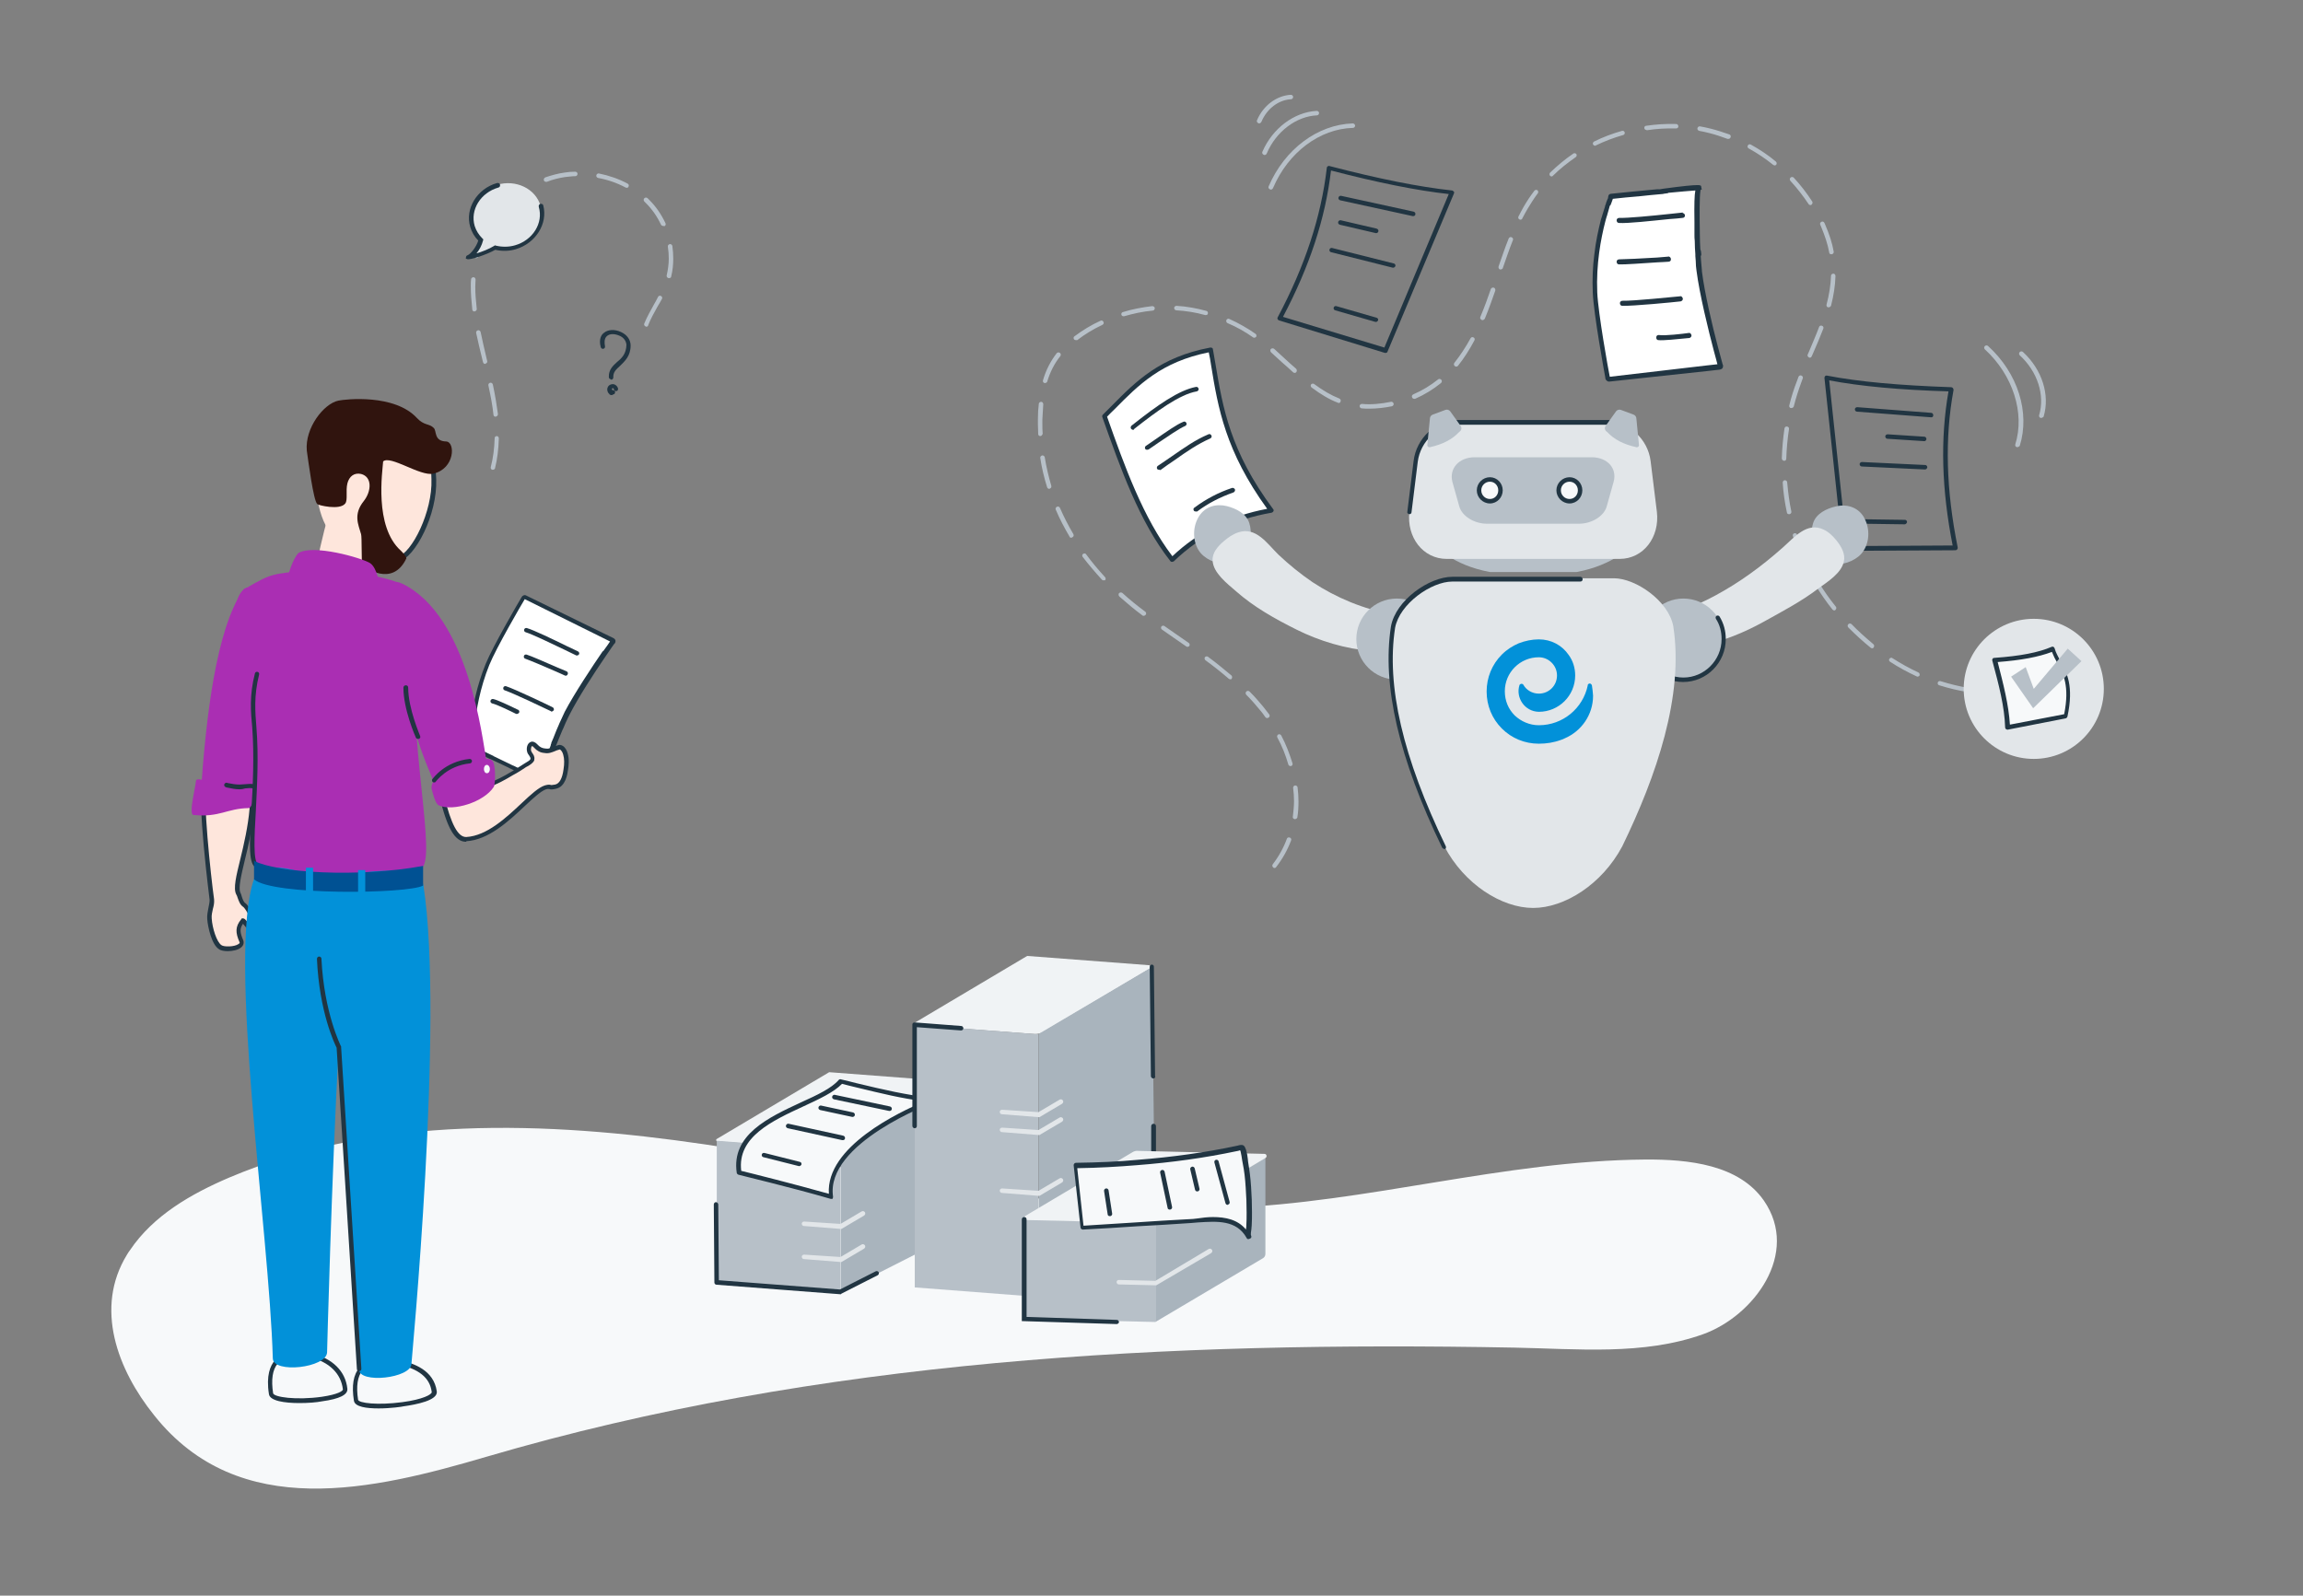 <?xml version="1.0" encoding="utf-8"?>
<!-- Generator: Adobe Illustrator 26.5.1, SVG Export Plug-In . SVG Version: 6.00 Build 0)  -->
<svg version="1.1" id="Layer_1" xmlns="http://www.w3.org/2000/svg" xmlns:xlink="http://www.w3.org/1999/xlink" x="0px" y="0px"
	 viewBox="0 0 772.4 535.3" style="enable-background:new 0 0 772.4 535.3;" xml:space="preserve">
<rect x="0" y="0" width="772.4" height="535.3" fill="#808080" stroke="none"/>
<style type="text/css">
	.st0{display:none;}
	.st1{fill:#B7C0C8;}
	.st2{fill:#F7F9FA;}
	.st3{fill:#F0F3F5;}
	.st4{fill:#A9B4BD;}
	.st5{fill:#213542;}
	.st6{fill:#E2E6E9;}
	.st7{fill:#FEE6DC;}
	.st8{fill:#30140E;}
	.st9{fill:#FFFFFF;}
	.st10{fill:#AA2EB3;}
	.st11{fill:#0291D9;}
	.st12{fill:#005193;}
</style>
<g id="Layer_3" class="st0">
</g>
<g id="Guides">
</g>
<g id="Layer_1_00000147222212607848706460000017820583216416960649_">
	<g>
		<path class="st1" d="M427.5,291.2c-0.2,0-0.3,0-0.5-0.2c-0.3-0.3-0.4-0.7-0.1-1.1c2-2.6,3.6-5.5,4.7-8.5c0.1-0.4,0.6-0.6,1-0.4
			c0.4,0.1,0.6,0.6,0.4,1c-1.2,3.2-2.9,6.2-5,8.9C427.9,291.1,427.7,291.2,427.5,291.2z M434.3,274.8c0,0-0.1,0-0.1,0
			c-0.4-0.1-0.7-0.4-0.6-0.8c0.2-1.7,0.4-3.5,0.4-5.2c0-1.5-0.1-3-0.3-4.5c0-0.4,0.3-0.8,0.7-0.8c0.4,0,0.8,0.3,0.8,0.7
			c0.2,1.6,0.3,3.2,0.3,4.7c0,1.8-0.1,3.7-0.4,5.4C435,274.5,434.7,274.8,434.3,274.8z M432.8,257c-0.3,0-0.6-0.2-0.7-0.5
			c-0.9-3.1-2.1-6.2-3.7-9.1c-0.2-0.4,0-0.8,0.3-1c0.4-0.2,0.8,0,1,0.3c1.6,3,2.8,6.2,3.8,9.4c0.1,0.4-0.1,0.8-0.5,0.9
			C433,257,432.9,257,432.8,257z M425,240.9c-0.2,0-0.5-0.1-0.6-0.3c-0.6-0.9-1.3-1.8-2-2.6c-1.3-1.6-2.8-3.3-4.4-4.9
			c-0.3-0.3-0.3-0.8,0-1.1c0.3-0.3,0.8-0.3,1.1,0c1.6,1.6,3.1,3.3,4.5,5c0.7,0.9,1.4,1.8,2.1,2.7c0.2,0.3,0.2,0.8-0.2,1
			C425.3,240.9,425.1,240.9,425,240.9z M669,232.8c-0.2,0-0.5,0-0.7,0c-0.4,0-0.7-0.3-0.7-0.8c0-0.4,0.3-0.7,0.8-0.7c0,0,0,0,0,0
			c0.3,0,0.5,0,0.8,0c1.1,0,2.1,0,3.2-0.1c0.4,0,0.8,0.3,0.8,0.7c0,0.4-0.3,0.8-0.7,0.8C671.2,232.8,670.1,232.9,669,232.8z
			 M660.3,232.2c0,0-0.1,0-0.1,0c-3.3-0.5-6.6-1.3-9.8-2.3c-0.4-0.1-0.6-0.5-0.5-0.9c0.1-0.4,0.5-0.6,0.9-0.5c3.2,1,6.4,1.8,9.6,2.3
			c0.4,0.1,0.7,0.4,0.6,0.9C661,231.9,660.7,232.2,660.3,232.2z M412.6,227.9c-0.2,0-0.3-0.1-0.5-0.2c-2.3-2-4.8-4-7.8-6.2
			c-0.3-0.2-0.4-0.7-0.2-1s0.7-0.4,1-0.2c3,2.2,5.5,4.3,7.9,6.3c0.3,0.3,0.3,0.7,0.1,1.1C413.1,227.8,412.9,227.9,412.6,227.9z
			 M643.1,227c-0.1,0-0.2,0-0.3-0.1c-3-1.4-6-3-8.9-4.9c-0.3-0.2-0.5-0.7-0.2-1c0.2-0.3,0.7-0.5,1-0.2c2.8,1.8,5.7,3.4,8.7,4.8
			c0.4,0.2,0.5,0.6,0.4,1C643.7,226.8,643.4,227,643.1,227z M627.9,217.5c-0.2,0-0.3-0.1-0.5-0.2c-2.6-2.1-5.1-4.4-7.5-6.8
			c-0.3-0.3-0.3-0.8,0-1.1c0.3-0.3,0.8-0.3,1.1,0c2.3,2.4,4.8,4.6,7.3,6.7c0.3,0.3,0.4,0.7,0.1,1.1
			C628.3,217.4,628.1,217.5,627.9,217.5z M398.3,217c-0.1,0-0.3,0-0.4-0.1c-1.6-1.1-3.3-2.3-4.9-3.4c-1.1-0.8-2.2-1.5-3.3-2.3
			c-0.3-0.2-0.4-0.7-0.2-1c0.2-0.3,0.7-0.4,1-0.2c1.1,0.8,2.2,1.5,3.3,2.3c1.6,1.1,3.3,2.3,4.9,3.4c0.3,0.2,0.4,0.7,0.2,1
			C398.8,216.8,398.6,217,398.3,217z M383.6,206.6c-0.2,0-0.3,0-0.4-0.1c-2.7-2-5.3-4.2-7.8-6.4c-0.3-0.3-0.3-0.8-0.1-1.1
			c0.3-0.3,0.8-0.3,1.1-0.1c2.4,2.2,5,4.3,7.7,6.3c0.3,0.2,0.4,0.7,0.2,1C384,206.5,383.8,206.6,383.6,206.6z M615.2,204.8
			c-0.2,0-0.4-0.1-0.6-0.3c-2.1-2.6-4-5.4-5.8-8.3c-0.2-0.4-0.1-0.8,0.2-1c0.4-0.2,0.8-0.1,1,0.2c1.7,2.8,3.6,5.5,5.7,8.1
			c0.3,0.3,0.2,0.8-0.1,1.1C615.5,204.7,615.4,204.8,615.2,204.8z M370.1,194.7c-0.2,0-0.4-0.1-0.5-0.2c-2.3-2.5-4.5-5.1-6.5-7.7
			c-0.2-0.3-0.2-0.8,0.2-1c0.3-0.2,0.8-0.2,1,0.2c1.9,2.6,4.1,5.2,6.3,7.6c0.3,0.3,0.3,0.8,0,1.1
			C370.5,194.6,370.3,194.7,370.1,194.7z M605.7,189.6c-0.3,0-0.5-0.2-0.7-0.4c-0.7-1.5-1.4-3-2-4.6c-0.6-1.6-1.2-3.2-1.7-4.8
			c-0.1-0.4,0.1-0.8,0.5-0.9c0.4-0.1,0.8,0.1,0.9,0.5c0.5,1.6,1.1,3.2,1.7,4.7c0.6,1.5,1.2,3,1.9,4.5c0.2,0.4,0,0.8-0.4,1
			C605.9,189.5,605.8,189.6,605.7,189.6z M359.3,180.4c-0.3,0-0.5-0.1-0.6-0.4c-1.7-2.9-3.3-5.9-4.6-9c-0.2-0.4,0-0.8,0.4-1
			c0.4-0.2,0.8,0,1,0.4c1.3,3,2.8,5.9,4.5,8.8c0.2,0.4,0.1,0.8-0.3,1C359.6,180.3,359.4,180.4,359.3,180.4z M600,172.5
			c-0.3,0-0.7-0.2-0.7-0.6c-0.7-3.3-1.2-6.6-1.4-10c0-0.4,0.3-0.8,0.7-0.8c0.4,0,0.8,0.3,0.8,0.7c0.3,3.3,0.7,6.6,1.4,9.8
			c0.1,0.4-0.2,0.8-0.6,0.9C600.1,172.5,600,172.5,600,172.5z M351.9,164c-0.3,0-0.6-0.2-0.7-0.5c-1-3.2-1.8-6.5-2.3-9.8
			c-0.1-0.4,0.2-0.8,0.6-0.9c0.4-0.1,0.8,0.2,0.9,0.6c0.5,3.2,1.3,6.5,2.2,9.6c0.1,0.4-0.1,0.8-0.5,0.9C352.1,164,352,164,351.9,164
			z M598.4,154.6C598.4,154.6,598.4,154.6,598.4,154.6c-0.4,0-0.8-0.4-0.8-0.8c0.1-3.4,0.4-6.7,0.9-10.1c0.1-0.4,0.4-0.7,0.9-0.6
			c0.4,0.1,0.7,0.4,0.6,0.9c-0.5,3.2-0.8,6.6-0.9,9.9C599.1,154.3,598.8,154.6,598.4,154.6z M348.9,146.3c-0.4,0-0.7-0.3-0.7-0.7
			c0-1.1-0.1-2.2-0.1-3.3c0-0.5,0-1.1,0-1.6c0-1.9,0.1-3.6,0.3-5.2c0-0.4,0.4-0.7,0.8-0.7c0.4,0,0.7,0.4,0.7,0.8
			c-0.1,1.6-0.2,3.2-0.3,5.1c0,0.5,0,1,0,1.6c0,1.1,0,2.2,0.1,3.2C349.6,145.9,349.3,146.3,348.9,146.3
			C348.9,146.3,348.9,146.3,348.9,146.3z M459.3,137.1c-0.9,0-1.8,0-2.6-0.1c-0.4,0-0.7-0.4-0.7-0.8s0.4-0.7,0.8-0.7
			c3,0.3,6.3,0,9.7-0.7c0.4-0.1,0.8,0.2,0.9,0.6c0.1,0.4-0.2,0.8-0.6,0.9C464.3,136.8,461.7,137.1,459.3,137.1z M600.8,136.9
			c-0.1,0-0.1,0-0.2,0c-0.4-0.1-0.6-0.5-0.5-0.9c0.7-2.9,1.6-5.7,2.7-8.5c0.1-0.4,0.3-0.7,0.4-1.1c0.2-0.4,0.6-0.6,1-0.4
			c0.4,0.2,0.6,0.6,0.4,1c-0.1,0.4-0.3,0.7-0.4,1.1c-1,2.7-1.9,5.5-2.6,8.3C601.5,136.6,601.2,136.9,600.8,136.9z M449,135.2
			c-0.1,0-0.2,0-0.3-0.1c-2.9-1.1-5.7-2.8-8.8-5.1c-0.3-0.2-0.4-0.7-0.2-1c0.2-0.3,0.7-0.4,1-0.2c3,2.2,5.7,3.8,8.5,4.9
			c0.4,0.2,0.6,0.6,0.4,1C449.6,135,449.3,135.2,449,135.2z M474.3,133.8c-0.3,0-0.6-0.2-0.7-0.5c-0.2-0.4,0-0.8,0.4-1
			c3-1.3,5.8-3,8.3-5c0.3-0.3,0.8-0.2,1.1,0.1c0.3,0.3,0.2,0.8-0.1,1.1c-2.6,2.1-5.5,3.9-8.7,5.3
			C474.5,133.8,474.4,133.8,474.3,133.8z M350.5,128.5c-0.1,0-0.1,0-0.2,0c-0.4-0.1-0.6-0.5-0.5-0.9c1-3.5,2.6-6.5,4.6-9.1
			c0.3-0.3,0.7-0.4,1.1-0.1c0.3,0.3,0.4,0.7,0.1,1.1c-2,2.5-3.4,5.3-4.4,8.6C351.1,128.3,350.8,128.5,350.5,128.5z M434.2,125.1
			c-0.2,0-0.4-0.1-0.5-0.2c-1.2-1.1-2.5-2.3-3.8-3.4c-1.2-1.1-2.4-2.2-3.6-3.3c-0.3-0.3-0.3-0.8-0.1-1.1c0.3-0.3,0.8-0.3,1.1-0.1
			c1.2,1.1,2.4,2.2,3.6,3.3c1.3,1.2,2.5,2.3,3.8,3.4c0.3,0.3,0.3,0.8,0.1,1.1C434.7,125,434.4,125.1,434.2,125.1z M488.4,123
			c-0.2,0-0.3-0.1-0.5-0.2c-0.3-0.3-0.4-0.7-0.1-1.1c1.9-2.4,3.7-5.1,5.4-8.2c0.2-0.4,0.6-0.5,1-0.3c0.4,0.2,0.5,0.6,0.3,1
			c-1.7,3.2-3.5,6-5.5,8.5C488.9,122.9,488.6,123,488.4,123z M607,120c-0.1,0-0.2,0-0.3-0.1c-0.4-0.2-0.6-0.6-0.4-1l0.4-0.9
			c1.2-2.9,2.4-5.6,3.4-8.3c0.1-0.4,0.6-0.6,1-0.4c0.4,0.1,0.6,0.6,0.4,1c-1.1,2.8-2.2,5.5-3.5,8.4l-0.4,0.9
			C607.5,119.8,607.3,120,607,120z M360.8,114.1c-0.2,0-0.5-0.1-0.6-0.3c-0.2-0.3-0.2-0.8,0.2-1c2.7-2,5.6-3.8,8.7-5.2
			c0.4-0.2,0.8,0,1,0.4c0.2,0.4,0,0.8-0.4,1c-3,1.4-5.8,3.1-8.4,5.1C361.1,114.1,361,114.1,360.8,114.1z M420.7,113.3
			c-0.1,0-0.3,0-0.4-0.1c-2.7-1.9-5.5-3.5-8.6-4.8c-0.4-0.2-0.5-0.6-0.4-1c0.2-0.4,0.6-0.6,1-0.4c3.1,1.4,6.1,3.1,8.8,5
			c0.3,0.2,0.4,0.7,0.2,1C421.1,113.2,420.9,113.3,420.7,113.3z M497.2,107.4c-0.1,0-0.2,0-0.3-0.1c-0.4-0.2-0.6-0.6-0.4-1
			c1.4-3.3,2.6-6.7,3.5-9.3c0.1-0.4,0.6-0.6,1-0.5c0.4,0.1,0.6,0.6,0.5,1c-0.9,2.6-2.1,6-3.5,9.4
			C497.8,107.2,497.5,107.4,497.2,107.4z M376.8,106.1c-0.3,0-0.6-0.2-0.7-0.5c-0.1-0.4,0.1-0.8,0.5-0.9c3.2-1,6.5-1.6,9.8-2l0.1,0
			c0.4,0,0.8,0.3,0.8,0.7c0,0.4-0.3,0.8-0.7,0.8c-3.3,0.3-6.5,1-9.6,1.9C377,106.1,376.9,106.1,376.8,106.1z M404.4,105.7
			c-0.1,0-0.1,0-0.2,0c-3.2-0.9-6.4-1.4-9.7-1.6c-0.4,0-0.7-0.4-0.7-0.8s0.4-0.7,0.8-0.7c3.4,0.2,6.7,0.8,10,1.7
			c0.4,0.1,0.6,0.5,0.5,0.9C405.1,105.5,404.8,105.7,404.4,105.7z M613.3,103.1c-0.1,0-0.1,0-0.2,0c-0.4-0.1-0.6-0.5-0.5-0.9
			c0.9-3.4,1.4-6.6,1.5-9.7c0-0.4,0.4-0.7,0.8-0.7c0.4,0,0.7,0.4,0.7,0.8c-0.1,3.2-0.6,6.5-1.5,10
			C613.9,102.9,613.6,103.1,613.3,103.1z M503.3,90.4c-0.1,0-0.2,0-0.2,0c-0.4-0.1-0.6-0.6-0.5-1c1-2.8,2.1-6.2,3.4-9.4
			c0.2-0.4,0.6-0.6,1-0.4c0.4,0.2,0.6,0.6,0.4,1c-1.3,3.2-2.4,6.6-3.4,9.4C503.9,90.2,503.6,90.4,503.3,90.4z M614.2,85.3
			c-0.4,0-0.7-0.2-0.7-0.6c-0.5-2.8-1.5-5.7-2.7-8.6c-0.1-0.2-0.2-0.5-0.3-0.7c-0.2-0.4,0-0.8,0.4-1c0.4-0.2,0.8,0,1,0.4
			c0.1,0.2,0.2,0.5,0.3,0.7c1.3,3,2.3,6,2.8,8.9c0.1,0.4-0.2,0.8-0.6,0.9C614.3,85.3,614.2,85.3,614.2,85.3z M509.9,73.7
			c-0.1,0-0.2,0-0.3-0.1c-0.4-0.2-0.5-0.6-0.3-1c0.6-1.1,1.1-2.2,1.7-3.2c1.1-1.9,2.3-3.7,3.6-5.4c0.2-0.3,0.7-0.4,1-0.2
			c0.3,0.2,0.4,0.7,0.2,1c-1.3,1.7-2.4,3.5-3.5,5.3c-0.6,1-1.1,2-1.7,3.1C510.5,73.6,510.2,73.7,509.9,73.7z M607.2,68.8
			c-0.2,0-0.5-0.1-0.6-0.3c-1.8-2.7-3.8-5.3-6.1-7.8c-0.3-0.3-0.3-0.8,0-1.1c0.3-0.3,0.8-0.3,1.1,0c2.3,2.5,4.4,5.2,6.2,8
			c0.2,0.3,0.1,0.8-0.2,1C607.5,68.8,607.4,68.8,607.2,68.8z M520.4,59.2c-0.2,0-0.4-0.1-0.5-0.2c-0.3-0.3-0.3-0.8,0-1.1
			c2.4-2.3,5-4.5,7.8-6.4c0.3-0.2,0.8-0.1,1,0.2c0.2,0.3,0.1,0.8-0.2,1c-2.7,1.9-5.3,3.9-7.6,6.2C520.7,59.1,520.6,59.2,520.4,59.2z
			 M595.2,55.5c-0.2,0-0.3-0.1-0.5-0.2c-2.6-2.1-5.3-3.9-8.2-5.5c-0.4-0.2-0.5-0.7-0.3-1c0.2-0.4,0.7-0.5,1-0.3
			c2.9,1.6,5.8,3.5,8.4,5.7c0.3,0.3,0.4,0.7,0.1,1.1C595.6,55.4,595.4,55.5,595.2,55.5z M535,48.9c-0.3,0-0.5-0.2-0.7-0.4
			c-0.2-0.4,0-0.8,0.3-1c3-1.5,6.2-2.7,9.4-3.6c0.4-0.1,0.8,0.1,0.9,0.5c0.1,0.4-0.1,0.8-0.5,0.9c-3.2,0.9-6.3,2.1-9.2,3.5
			C535.2,48.8,535.1,48.9,535,48.9z M579.7,46.6c-0.1,0-0.2,0-0.3,0c-1.9-0.7-3.9-1.4-5.9-1.9c-1.2-0.3-2.4-0.6-3.6-0.8
			c-0.4-0.1-0.7-0.5-0.6-0.9c0.1-0.4,0.5-0.7,0.9-0.6c1.2,0.2,2.5,0.5,3.7,0.8c2,0.5,4.1,1.2,6.1,1.9c0.4,0.1,0.6,0.6,0.4,1
			C580.3,46.4,580,46.6,579.7,46.6z M552.2,43.6c-0.4,0-0.7-0.3-0.7-0.6c-0.1-0.4,0.2-0.8,0.6-0.8c3.3-0.5,6.7-0.7,10.1-0.6
			c0.4,0,0.7,0.4,0.7,0.8c0,0.4-0.3,0.7-0.8,0.7c0,0,0,0,0,0c-3.3-0.1-6.6,0.1-9.8,0.6C552.2,43.6,552.2,43.6,552.2,43.6z"/>
	</g>
	<path class="st2" d="M42.6,420.9c0.3-0.5,0.6-1,1-1.5c7.8-11.6,20.5-18.9,33.4-24.4c49.7-21,106-18.9,159.3-11.1
		c58.3,8.6,116.2,23.6,175.5,21.3c46.8-1.7,92.5-15.8,139.9-16.2c14.7-0.1,31.5,1.7,39.9,13.8c12.2,17.7-3.4,38.7-20.4,44.8
		c-20.1,7.2-42.4,4.9-63.3,4.5c-115.8-2.2-233,3.8-344.7,36.6c-37.8,11.1-83,22-111.5-13.9C39.4,459.5,31.6,438.8,42.6,420.9z"/>
	<g>
		<g>
			<path class="st3" d="M280.7,385.9l-40.1-3c-0.4,0-0.6-0.6-0.2-0.8l37.7-22.4l40.8,3.1c0.6,0,0.8,0.8,0.3,1.2L283,385.3
				C282.3,385.7,281.5,385.9,280.7,385.9z"/>
			<path class="st1" d="M240.4,382.7v47.6l41.5,3.2v-47.6L240.4,382.7z"/>
			<path class="st4" d="M281.9,385.9l38.1-22.5l1,50.3l-39,19.8v-47.6H281.9z"/>
			<path class="st5" d="M320.1,406c-0.4,0-0.7-0.3-0.8-0.7l-0.2-41.6c0-0.4,0.3-0.8,0.7-0.8s0.7,0.3,0.8,0.7l0.2,41.6
				C320.9,405.7,320.5,406,320.1,406z"/>
			<path class="st6" d="M282.2,423.4l-12.6-1c-0.4,0-0.7-0.4-0.7-0.8s0.4-0.7,0.8-0.7l12.2,0.8l7.1-4.2c0.4-0.2,0.8-0.1,1.1,0.3
				c0.2,0.4,0.1,0.8-0.3,1.1L282.2,423.4z"/>
			<g>
				<g>
					<path class="st2" d="M247.9,393.4c0,0,17.7,4.3,30.9,8.1c-2.8-18.8,34.2-32.4,34.2-32.4c-11.3-1.4-17.9-3.2-31-6.3
						C274.4,371.3,245.1,375,247.9,393.4z"/>
					<path class="st5" d="M278.8,402.2c-0.1,0-0.1,0-0.2,0c-13-3.8-30.7-8-30.9-8.1c-0.3-0.1-0.5-0.3-0.6-0.6
						c-1.9-12.8,10.6-18.6,21.6-23.7c5.3-2.4,10.2-4.7,12.6-7.5c0.2-0.2,0.5-0.3,0.7-0.2c1.9,0.4,3.6,0.9,5.3,1.3
						c9.6,2.3,16,3.8,25.6,5c0.3,0,0.6,0.3,0.7,0.7s-0.2,0.7-0.5,0.8c-0.4,0.1-36.4,13.6-33.7,31.6c0,0.3-0.1,0.5-0.2,0.7
						C279.2,402.2,279,402.2,278.8,402.2z M248.6,392.8c2.9,0.7,17.7,4.4,29.4,7.7c-1.1-15.8,23.7-27.5,32.1-31
						c-8.2-1.1-14.2-2.6-22.9-4.7c-1.5-0.4-3.1-0.7-4.8-1.2c-2.7,2.8-7.6,5.1-12.8,7.5C259,376,247.2,381.4,248.6,392.8z"/>
				</g>
				<g>
					<path class="st5" d="M298.4,372.7c-0.1,0-0.1,0-0.2,0l-18.5-3.9c-0.4-0.1-0.7-0.5-0.6-0.9c0.1-0.4,0.5-0.7,0.9-0.6l18.5,3.9
						c0.4,0.1,0.7,0.5,0.6,0.9C299.1,372.4,298.7,372.7,298.4,372.7z"/>
				</g>
				<g>
					<path class="st5" d="M286,374.7c-0.1,0-0.1,0-0.2,0l-10.7-2.3c-0.4-0.1-0.7-0.5-0.6-0.9c0.1-0.4,0.5-0.7,0.9-0.6l10.7,2.3
						c0.4,0.1,0.7,0.5,0.6,0.9C286.7,374.4,286.3,374.7,286,374.7z"/>
				</g>
				<g>
					<path class="st5" d="M282.7,382.5c-0.1,0-0.1,0-0.2,0l-18.3-4c-0.4-0.1-0.7-0.5-0.6-0.9c0.1-0.4,0.5-0.7,0.9-0.6l18.3,4
						c0.4,0.1,0.7,0.5,0.6,0.9C283.4,382.3,283,382.5,282.7,382.5z"/>
				</g>
				<g>
					<path class="st5" d="M268.1,391.2c-0.1,0-0.1,0-0.2,0l-11.9-3c-0.4-0.1-0.6-0.5-0.5-0.9c0.1-0.4,0.5-0.6,0.9-0.5l11.9,3
						c0.4,0.1,0.6,0.5,0.5,0.9C268.7,390.9,268.4,391.2,268.1,391.2z"/>
				</g>
			</g>
			<path class="st6" d="M282.2,412.3l-12.6-1c-0.4,0-0.7-0.4-0.7-0.8s0.4-0.7,0.8-0.7l12.2,0.8l7.1-4.2c0.4-0.2,0.8-0.1,1.1,0.3
				c0.2,0.4,0.1,0.8-0.3,1.1L282.2,412.3z"/>
			<path class="st3" d="M347.1,346.9l-40.1-3c-0.4,0-0.6-0.6-0.2-0.8l37.7-22.4l40.8,3.1c0.6,0,0.8,0.8,0.3,1.2l-36.2,21.5
				C348.7,346.7,347.9,346.9,347.1,346.9z"/>
			<path class="st1" d="M306.8,343.8v88.1l41.5,3.2V347L306.8,343.8z"/>
			<path class="st4" d="M348.3,346.9l38.1-22.5l1,90.9l-39,19.8v-88.2H348.3z"/>
			<path class="st6" d="M348.6,401.2l-12.6-1c-0.4,0-0.7-0.4-0.7-0.8s0.4-0.7,0.8-0.7l12.2,0.8l7.1-4.2c0.4-0.2,0.8-0.1,1.1,0.3
				c0.2,0.4,0.1,0.8-0.3,1.1L348.6,401.2z"/>
			<path class="st6" d="M348.6,380.8l-12.6-1c-0.4,0-0.7-0.4-0.7-0.8s0.4-0.7,0.8-0.7l12.2,0.8l7.1-4.2c0.4-0.2,0.8-0.1,1.1,0.3
				c0.2,0.4,0.1,0.8-0.3,1.1L348.6,380.8z"/>
			<path class="st6" d="M348.6,374.8l-12.6-1c-0.4,0-0.7-0.4-0.7-0.8s0.4-0.7,0.8-0.7l12.2,0.8l7.1-4.2c0.4-0.2,0.8-0.1,1.1,0.3
				c0.2,0.4,0.1,0.8-0.3,1.1L348.6,374.8z"/>
			<path class="st1" d="M343.8,409.2l0.1,33.3l43.6,1v-33.3L343.8,409.2z"/>
			<path class="st4" d="M387.5,410.2v33.3l36.1-21.4c0.5-0.3,0.8-0.8,0.8-1.5v-32.3L387.5,410.2z"/>
			<path class="st6" d="M387.8,431.2l-12.6-0.3c-0.4,0-0.7-0.4-0.7-0.8s0.3-0.7,0.8-0.7l12.2,0.3l17.9-10.7c0.4-0.2,0.8-0.1,1.1,0.3
				c0.2,0.4,0.1,0.8-0.3,1.1L387.8,431.2z"/>
			<g>
				<path class="st5" d="M386.8,361.8c-0.4,0-0.7-0.3-0.8-0.7l-0.4-36.7c0-0.4,0.3-0.8,0.7-0.8c0,0,0,0,0,0c0.4,0,0.7,0.3,0.7,0.7
					l0.4,36.7C387.6,361.5,387.2,361.8,386.8,361.8C386.8,361.8,386.8,361.8,386.8,361.8z"/>
			</g>
			<g>
				<path class="st5" d="M386.9,403.2c-0.4,0-0.8-0.3-0.8-0.8v-24.6c0-0.4,0.3-0.8,0.8-0.8c0.4,0,0.8,0.3,0.8,0.8v24.6
					C387.7,402.8,387.3,403.2,386.9,403.2z"/>
			</g>
			<path class="st3" d="M386.6,410.3l-42.4-1c-0.7,0-1-1-0.3-1.4l36-21.4c0.5-0.3,1.2-0.5,1.8-0.4l42.4,1c0.7,0,1,1,0.3,1.4
				l-36,21.4C387.7,410,387.2,410.3,386.6,410.3z"/>
			<g>
				<path class="st5" d="M306.8,378.5c-0.4,0-0.8-0.3-0.8-0.8v-34c0-0.2,0.1-0.4,0.2-0.5c0.2-0.1,0.3-0.2,0.6-0.2l15.6,1.2
					c0.4,0,0.7,0.4,0.7,0.8c0,0.4-0.4,0.7-0.8,0.7l-14.8-1.1v33.2C307.5,378.2,307.2,378.5,306.8,378.5z"/>
			</g>
			<g>
				<path class="st5" d="M374.5,444.2C374.5,444.2,374.5,444.2,374.5,444.2l-31.8-1v-34.1c0-0.4,0.3-0.8,0.8-0.8s0.8,0.3,0.8,0.8
					v32.7l30.3,1c0.4,0,0.7,0.4,0.7,0.8C375.2,443.9,374.9,444.2,374.5,444.2z"/>
			</g>
			<g>
				<path class="st5" d="M281.9,434.2C281.9,434.2,281.9,434.2,281.9,434.2l-41.6-3.2c-0.4,0-0.7-0.4-0.7-0.7l-0.2-26.2
					c0-0.4,0.3-0.8,0.7-0.8c0,0,0,0,0,0c0.4,0,0.7,0.3,0.8,0.7l0.2,25.5l40.6,3.1l12-6.1c0.4-0.2,0.8,0,1,0.3c0.2,0.4,0,0.8-0.3,1
					l-12.2,6.2C282.1,434.2,282,434.2,281.9,434.2z"/>
			</g>
		</g>
		<g>
			<g>
				<path class="st2" d="M360.7,391l2.3,20.8c12.1-0.8,24.2-1.5,36.3-2.3c7-0.4,15.3-2,19.4,5.4c-0.4-0.7,0.2-2.9,0.2-3.7
					c0.1-1.5,0.1-2.9,0.1-4.4c0-2.8-0.1-5.6-0.3-8.4s-0.5-5.6-1-8.3c-0.2-1.3-0.3-2.7-0.7-4c-0.5-1.5-0.5-1.1-2.2-0.8
					c-11,2.3-22.2,3.8-33.4,4.7C374.6,390.6,367.6,390.9,360.7,391z"/>
				<path class="st5" d="M418.7,415.7c-0.3,0-0.5-0.1-0.6-0.4c0,0,0,0,0,0c0,0,0,0,0,0c-3.4-6.1-9.9-5.6-16.3-5.2
					c-0.8,0.1-1.6,0.1-2.4,0.2c-6,0.4-12.1,0.8-18.1,1.1c-6,0.4-12.1,0.8-18.1,1.1c-0.4,0-0.8-0.3-0.8-0.7l-2.3-20.8
					c0-0.2,0-0.4,0.2-0.6c0.1-0.2,0.3-0.3,0.6-0.3c7.4-0.1,14.4-0.4,20.6-1c11.7-0.9,23-2.5,33.3-4.7c0.3-0.1,0.6-0.1,0.8-0.2
					c1.4-0.3,1.8,0.1,2.3,1.5c0.3,1,0.5,2.1,0.6,3.1c0,0.4,0.1,0.7,0.1,1c0.4,2.4,0.8,5.2,1,8.4c0.2,2.8,0.3,5.6,0.3,8.5
					c0,1.5,0,2.9-0.1,4.5c0,0.3-0.1,0.7-0.1,1.2c-0.1,0.6-0.3,1.8-0.1,2.1c0,0,0,0,0,0c0.2,0.4,0.1,0.8-0.3,1
					C419,415.6,418.8,415.7,418.7,415.7z M406.8,408.3c4.2,0,8.3,0.8,11.1,4.2c0-0.1,0-0.2,0-0.3c0.1-0.4,0.1-0.8,0.1-1
					c0.1-1.5,0.1-2.9,0.1-4.4c0-2.8-0.1-5.6-0.3-8.3c-0.2-3.2-0.5-5.8-1-8.2c-0.1-0.4-0.1-0.7-0.2-1.1c-0.1-0.9-0.3-1.9-0.5-2.8
					c0-0.1-0.1-0.4-0.2-0.5c-0.1,0-0.2,0-0.3,0.1c-0.2,0.1-0.5,0.1-0.9,0.2c-10.4,2.2-21.7,3.8-33.5,4.7c-6.1,0.5-12.8,0.9-19.9,1
					l2.1,19.3c5.8-0.4,11.6-0.7,17.4-1.1c6-0.4,12.1-0.8,18.1-1.1c0.8,0,1.6-0.1,2.4-0.2C403.3,408.5,405.1,408.3,406.8,408.3z"/>
			</g>
			<g>
				<path class="st5" d="M411.7,404.2c-0.3,0-0.6-0.2-0.7-0.6l-3.7-13.6c-0.1-0.4,0.1-0.8,0.5-0.9c0.4-0.1,0.8,0.1,0.9,0.5l3.7,13.6
					c0.1,0.4-0.1,0.8-0.5,0.9C411.8,404.2,411.8,404.2,411.7,404.2z"/>
			</g>
			<g>
				<path class="st5" d="M401.5,399.7c-0.3,0-0.6-0.2-0.7-0.6l-1.6-6.8c-0.1-0.4,0.2-0.8,0.6-0.9c0.4-0.1,0.8,0.2,0.9,0.6l1.6,6.8
					c0.1,0.4-0.2,0.8-0.6,0.9C401.6,399.6,401.6,399.7,401.5,399.7z"/>
			</g>
			<g>
				<path class="st5" d="M392.3,405.8c-0.3,0-0.7-0.2-0.7-0.6l-2.5-11.8c-0.1-0.4,0.2-0.8,0.6-0.9c0.4-0.1,0.8,0.2,0.9,0.6l2.5,11.8
					c0.1,0.4-0.2,0.8-0.6,0.9C392.4,405.7,392.4,405.8,392.3,405.8z"/>
			</g>
			<g>
				<path class="st5" d="M372.2,408c-0.4,0-0.7-0.3-0.7-0.6l-1.2-7.8c-0.1-0.4,0.2-0.8,0.6-0.9c0.4-0.1,0.8,0.2,0.9,0.6l1.2,7.8
					c0.1,0.4-0.2,0.8-0.6,0.9C372.3,407.9,372.2,408,372.2,408z"/>
			</g>
		</g>
	</g>
	<g>
		<path class="st7" d="M145.6,160.9c0.6,17.9-14.2,35.1-24.5,27.7c-14.9-10.7-13.4-17.3-16-27.3s4.1-16.9,12.2-18
			C125.4,142.2,144.8,138.5,145.6,160.9z"/>
		<path class="st7" d="M105.4,192.2c3.7,4.4,15.9,5.4,16.5-0.2c2-7.2,3.3-16.4,3.3-16.4s-14-6.3-15.1-2.6
			C108,180.3,107.1,185.4,105.4,192.2z"/>
		<path class="st5" d="M133.4,188.5c0.1,0,0.2,0,0.3,0c5.6-1.6,13-15.8,12.6-27.7c-0.1-2.8-0.4-5.2-1.2-7.4
			c-0.1-0.4-0.5-0.6-0.9-0.5s-0.6,0.5-0.5,0.9c0.7,2,1,4.4,1,7c0.4,10.7-6.5,24.8-11.5,26.1c-0.4,0.1-0.6,0.5-0.6,0.9
			C132.9,188.3,133.1,188.5,133.4,188.5z"/>
		<path class="st8" d="M113.5,134.4c2.4-0.5,18.8-2.3,26.3,5.8c2.5,2.7,4.2,1.8,5.7,3.4c1,1,0,4.4,4.1,4.5c3.2,0.1,3,9.2-4.3,10.8
			c-4.3,1-14.4-6.3-16.8-4.1c-0.2,3.2-3.1,21.8,5.9,29.9c1.4,1.3,2,2.5,1.9,2.6c-4.7,10-14.3,2.9-14.8,2.1
			c-0.3-0.6-0.1-9.4-0.4-10.2c-0.9-3.2-2.7-6.6,0.9-11.1c2.6-3.3,2.9-8.1-0.9-9.1c-2.3-0.5-4,0.8-4.6,3.2c-0.6,2.5,0.2,5.5-0.7,6.7
			c-1.8,2.4-9.1,0.6-9.4,0.2c-1.3-1.2-3-14.5-3.5-17.9C102.2,143.6,108.6,135.4,113.5,134.4z"/>
		<path class="st9" d="M205.3,214.7L176,200.4c-0.2-0.1-0.5,0-0.6,0.3c0,0-9.5,16.2-12,22.3c-5.9,14.4-5.3,27.7-5.3,27.7
			c-0.1,0.2,0,0.5,0.2,0.6c3.2,1.5,24.2,11.6,23.5,11c-0.8-0.6,5.7-17.4,8.4-22.9c4.4-9,15.3-24.1,15.3-24.1
			C205.6,215,205.5,214.8,205.3,214.7z"/>
		<path class="st5" d="M158.3,251.3c0.2,0.1,0.4,0.2,0.7,0.3c0.1,0,0.2,0.1,0.3,0.1c0.8,0.4,1.8,0.9,3.1,1.5
			c0.1,0.1,0.3,0.1,0.4,0.2c0.6,0.3,1.3,0.6,2,1l0,0c0,0,0,0,0.1,0c0,0,0.1,0.1,0.2,0.1c0.3,0.2,0.6,0.3,1,0.5
			c1.1,0.5,2.2,1.1,3.4,1.6c0.2,0.1,0.4,0.2,0.6,0.3c0.3,0.1,0.6,0.3,0.9,0.4l0,0h0.1c0,0,0,0,0.1,0s0.2,0.1,0.2,0.1l0,0
			c0.1,0,0.1,0.1,0.2,0.1c0.4,0.2,0.7,0.3,1,0.5c0.4-0.2,0.8-0.3,1.1-0.4c-0.4-0.2-0.8-0.4-1.2-0.6c-0.1-0.1-0.3-0.1-0.5-0.2l0,0
			c-2-1-4.2-2-6.4-3.1c0,0-0.1,0-0.1-0.1c-2.2-1-4.4-2.1-6.6-3.2v-0.1c0,0,0-0.5,0-1.3c0-0.2,0-0.4,0-0.7c-0.3,0-0.5,0-0.8,0
			c0,0.2,0,0.5,0,0.7c0,1,0,1.5,0,1.5C158,250.9,158.1,251.2,158.3,251.3z M185.1,249.5c-0.1,0.2-0.2,0.4-0.2,0.7
			c0.2,0.1,0.5,0.1,0.8,0.2c0.1-0.2,0.2-0.5,0.3-0.7s0.2-0.4,0.3-0.7c0.3-0.9,0.7-1.7,1-2.5l0,0l0,0c0.1-0.1,0.2-0.2,0.3-0.3
			c0.3-0.2,0.6-0.5,0.8-0.9c0.1-0.1,0.2-0.3,0.3-0.5l0,0c0.2-0.4,0.3-0.7,0.5-1.1c-0.2,0-0.2,0.1-0.3,0.2c0,0.1-0.1,0.1-0.1,0.2
			c-0.1,0.1-0.2,0.1-0.3,0.1s-0.2,0-0.4,0c0.3-0.7,0.6-1.3,0.8-1.9c0.4-0.9,0.8-1.7,1.1-2.4l0,0l0,0l0,0c0.1-0.2,0.2-0.3,0.2-0.5
			c0.3-0.6,0.6-1.1,0.9-1.8c0.8-1.4,1.6-3,2.6-4.5c0.1-0.1,0.1-0.2,0.2-0.3c0.4-0.7,0.8-1.3,1.2-2c0.2-0.3,0.4-0.7,0.6-1
			c0.7-1.1,1.4-2.3,2.2-3.4c0.4-0.7,0.9-1.3,1.3-1.9c0.2-0.3,0.4-0.7,0.7-1c0.5-0.8,1-1.5,1.5-2.2c0.2-0.3,0.4-0.5,0.5-0.8
			c0.1-0.2,0.3-0.4,0.4-0.6c0.1-0.2,0.2-0.3,0.3-0.5c-0.1-0.2-0.1-0.4-0.2-0.6c0-0.1-0.1-0.2-0.1-0.3c-3.5,5.1-9.6,14.3-12.8,20.4
			c-0.2,0.4-0.4,0.8-0.6,1.3l0,0c-0.4,0.8-0.7,1.6-1.2,2.6l0,0c-0.1,0.2-0.1,0.3-0.2,0.5l0,0c-0.5,1.1-1,2.3-1.5,3.6
			c-0.2,0.5-0.4,1.1-0.7,1.7C185.2,249,185.2,249.2,185.1,249.5z M157.6,251c0.1,0.3,0.3,0.6,0.6,0.7c0.9,0.4,3.3,1.6,6.3,3h0.1l0,0
			c1.8,0.9,3.9,1.8,5.9,2.8c0.1,0,0.1,0.1,0.2,0.1c0,0,0.1,0,0.1,0.1l0,0c0.1,0,0.2,0.1,0.3,0.1c0.3,0.2,0.7,0.3,1,0.5
			c5.3,2.7,7.8,3.9,9,4.4l0,0c0.4,0.2,0.7,0.2,0.9,0.2l0,0h0.1c0.2,0,0.2-0.1,0.4-0.3l0.1-0.1l0.2-0.3l0,0l0.1-0.1l-0.3-0.3
			c0-0.1,0-0.2,0-0.3c0.3-1.7,2-6.5,3.9-11.3v-0.1c0-0.1,0.1-0.2,0.1-0.2c0.7-1.7,1.3-3.3,2-4.9c0.2-0.4,0.3-0.7,0.5-1.1
			c0.2-0.5,0.4-0.9,0.6-1.4c0.5-1,0.9-2,1.3-2.7c0,0,0.1-0.1,0.1-0.2l0,0c2.9-5.7,8.3-14,11.8-19.1l0,0c1.9-2.8,3.2-4.7,3.3-4.7
			l0.1-0.1c0.1-0.3,0.2-0.6,0.1-0.9s-0.3-0.5-0.6-0.7l-3.5-1.7l-25.8-12.6c-0.3-0.2-0.7-0.2-1,0c-0.3,0.1-0.5,0.4-0.6,0.6
			c-0.8,1.3-9.6,16.4-12,22.3c-1.5,3.7-2.6,7.3-3.4,10.7c-0.9,3.9-1.4,7.5-1.7,10.4c0,0.3-0.1,0.6-0.1,0.9c0,0.1,0,0.2,0,0.2
			c-0.1,1.1-0.1,2.1-0.2,3c0,0.2,0,0.5,0,0.7c0,0.1,0,0.1,0,0.2c0,0.2,0,0.5,0,0.7c0,0.5,0,0.9,0,1.1
			C157.5,250.5,157.5,250.8,157.6,251z M158.9,250.6L158.9,250.6c0-0.1,0-0.6,0-1.4c0-0.2,0-0.4,0-0.7c0-0.2,0-0.3,0-0.5l0,0
			c0-0.1,0-0.2,0-0.4c0-0.7,0.1-1.6,0.2-2.6c0-0.1,0-0.2,0-0.2c0-0.1,0-0.2,0-0.3c0-0.3,0.1-0.6,0.1-1c0.5-5.2,1.8-12.7,4.9-20.4
			c2.3-5.7,10.8-20.3,11.9-22.1l25.8,12.8l2.8,1.4c-0.4,0.6-1.2,1.8-2.4,3.4c-3.5,5.1-9.6,14.3-12.8,20.4c-0.2,0.4-0.4,0.8-0.6,1.3
			l0,0c-0.4,0.8-0.7,1.6-1.2,2.6l0,0c-0.1,0.2-0.1,0.3-0.2,0.5l0,0c-0.5,1.1-1,2.3-1.5,3.6c-0.2,0.5-0.4,1.1-0.7,1.7
			c-0.1,0.2-0.2,0.5-0.3,0.7s-0.2,0.4-0.2,0.7c-0.3,0.7-0.5,1.4-0.8,2.1c-1.9,5-2.7,7.5-2.9,8.8c-1.3-0.6-4-1.8-7.4-3.4
			c-0.4-0.2-0.8-0.4-1.2-0.6c-0.1-0.1-0.3-0.1-0.5-0.2l0,0c-2-1-4.2-2-6.4-3.1c0,0-0.1,0-0.1-0.1
			C163.4,252.7,161.1,251.6,158.9,250.6z M184.8,250.1c0.2,0.1,0.5,0.1,0.8,0.2c0.1-0.2,0.2-0.5,0.3-0.7s0.2-0.4,0.3-0.7
			c0.3-0.9,0.7-1.7,1-2.5l0,0l0,0c0.1-0.1,0.2-0.2,0.3-0.3c0.3-0.2,0.6-0.5,0.8-0.9c0.1-0.1,0.2-0.3,0.3-0.5l0,0
			c0.2-0.4,0.3-0.7,0.5-1.1c-0.2,0-0.2,0.1-0.3,0.2c0,0.1-0.1,0.1-0.1,0.2c-0.1,0.1-0.2,0.1-0.3,0.1s-0.2,0-0.4,0
			c0.3-0.7,0.6-1.3,0.8-1.9c0.4-0.9,0.8-1.7,1.1-2.4l0,0l0,0l0,0c0.1-0.2,0.2-0.3,0.2-0.5c0.3-0.6,0.6-1.1,0.9-1.8
			c0.8-1.4,1.6-2.9,2.6-4.5c0.1-0.1,0.1-0.2,0.2-0.3c0.4-0.7,0.8-1.3,1.2-2c0.2-0.3,0.4-0.7,0.6-1c0.7-1.1,1.5-2.3,2.2-3.4
			c0.4-0.7,0.9-1.3,1.3-1.9c0.2-0.3,0.4-0.7,0.7-1c0.5-0.8,1-1.5,1.5-2.2c0.2-0.3,0.4-0.5,0.5-0.8c0.1-0.2,0.3-0.4,0.4-0.6
			c0.1-0.2,0.2-0.3,0.3-0.5c-0.1-0.2-0.1-0.4-0.2-0.6c0-0.1-0.1-0.2-0.1-0.3c-3.5,5.1-9.6,14.3-12.8,20.4c-0.2,0.4-0.4,0.8-0.6,1.3
			l0,0c-0.4,0.8-0.7,1.6-1.2,2.6l0,0c-0.1,0.2-0.1,0.3-0.2,0.5l0,0c-0.5,1.1-1,2.3-1.5,3.6c-0.2,0.5-0.4,1.1-0.7,1.7
			c-0.1,0.2-0.2,0.5-0.3,0.7C185,249.7,184.9,249.9,184.8,250.1z M158.3,251.3c0.2,0.1,0.4,0.2,0.7,0.3c0.1,0,0.2,0.1,0.3,0.1
			c0.8,0.4,1.8,0.9,3.1,1.5c0.1,0.1,0.3,0.1,0.4,0.2c0.6,0.3,1.3,0.6,2,1l0,0c0,0,0,0,0.1,0c0,0,0.1,0.1,0.2,0.1
			c0.3,0.2,0.6,0.3,1,0.5c1.1,0.5,2.2,1.1,3.4,1.6c0.2,0.1,0.4,0.2,0.6,0.3c0.3,0.1,0.6,0.3,0.9,0.4l0,0h0.1c0,0,0,0,0.1,0
			s0.2,0.1,0.2,0.1l0,0c0.1,0,0.1,0.1,0.2,0.1c0.4,0.2,0.7,0.3,1,0.5c0.4-0.2,0.8-0.3,1.1-0.4c-0.4-0.2-0.8-0.4-1.2-0.6
			c-0.1-0.1-0.3-0.1-0.5-0.2l0,0c-2-1-4.2-2-6.4-3.1c0,0-0.1,0-0.1-0.1c-2.2-1-4.4-2.1-6.6-3.2v-0.1c0,0,0-0.5,0-1.3
			c0-0.2,0-0.4,0-0.7c-0.3,0-0.5,0-0.8,0c0,0.2,0,0.5,0,0.7c0,1,0,1.5,0,1.5C158,250.9,158.1,251.2,158.3,251.3z"/>
		<path class="st5" d="M193.5,219.9c0.3,0,0.6-0.2,0.7-0.4c0.2-0.4,0-0.8-0.4-1c-0.8-0.4-2.1-1-3.6-1.7c-4.7-2.3-11.1-5.4-13.5-6.1
			c-0.4-0.1-0.8,0.1-0.9,0.5c-0.1,0.4,0.1,0.8,0.5,0.9c2.3,0.7,8.9,3.9,13.3,6c1.5,0.7,2.8,1.4,3.7,1.8
			C193.3,219.9,193.4,219.9,193.5,219.9z"/>
		<path class="st5" d="M189.7,226.7c0.3,0,0.6-0.2,0.7-0.5c0.2-0.4,0-0.8-0.4-1c-0.7-0.3-1.7-0.7-2.9-1.2c-3.9-1.7-9.1-4-10.5-4.4
			c-0.4-0.1-0.8,0.1-0.9,0.5c-0.1,0.4,0.1,0.8,0.5,0.9c1.2,0.4,6.7,2.7,10.3,4.3c1.2,0.5,2.2,1,2.9,1.3
			C189.5,226.6,189.6,226.7,189.7,226.7z"/>
		<path class="st5" d="M185,238.7c0.3,0,0.5-0.2,0.7-0.4c0.2-0.4,0-0.8-0.3-1c-2-1-12.7-6.1-15.7-7.1c-0.4-0.1-0.8,0.1-0.9,0.5
			c-0.1,0.4,0.1,0.8,0.5,0.9c3,1,13.6,6.1,15.5,7C184.7,238.7,184.8,238.7,185,238.7z"/>
		<path class="st5" d="M173.4,239.5c0.3,0,0.5-0.2,0.7-0.4c0.2-0.4,0-0.8-0.3-1h-0.1c-3.3-1.6-6.9-3.3-8.3-3.6
			c-0.4-0.1-0.8,0.2-0.9,0.6c-0.1,0.4,0.2,0.8,0.6,0.9c1.5,0.3,6.4,2.7,8,3.5h0.1C173.2,239.5,173.3,239.5,173.4,239.5z"/>
		<path class="st7" d="M80,299.7c0.6,1.2,0.8,3.1,2,3.9c1.5,1,5.8,9.6,3.5,9c-1.6-0.5-3.7-4-4-3.7c-1.9,2.3-1.7,4-0.5,6.9
			c0.9,2.4-5.6,3.2-7.1,2c-2-1.3-3.4-6.5-3.6-9.6c-0.2-2.4,1-4.4,0.8-6.4c-0.7-5-4.2-35-2.3-38.4c1.9-3.1,5.4-6.8,8.2-6.2
			c4.2,0.8,7.8,8.5,7.5,14.1C83.6,283.9,78.3,296.4,80,299.7z"/>
		<g>
			<path class="st5" d="M76.4,319.1c-1.2,0-2.4-0.2-3-0.7c-2.4-1.5-3.7-7.4-3.9-10.1c-0.1-1.3,0.2-2.6,0.4-3.7
				c0.2-1,0.4-1.9,0.4-2.7c0-0.3-4.5-34.8-2.2-38.8c1.7-2.8,5.5-7.3,9-6.6c4.6,0.9,8.4,9.1,8.1,14.9c-0.4,6.1-1.9,12.3-3.1,17.2
				c-1.2,5-2.2,9.3-1.5,10.8l0,0c0.2,0.4,0.4,0.9,0.5,1.4c0.3,0.9,0.6,1.8,1.2,2.2c1.4,0.9,5.2,7.8,4.4,9.7
				c-0.2,0.4-0.7,0.8-1.5,0.6c-1.2-0.4-2.4-1.8-3.3-2.9c-0.1-0.2-0.3-0.3-0.4-0.5c-1.2,1.7-1,3,0.1,5.6c0.3,0.9,0,1.8-0.8,2.4
				C79.8,318.7,78,319.1,76.4,319.1z M76.4,257.9c-2.2,0-5.1,2.9-7,5.9c-1.6,2.9,1.3,30,2.4,37.9c0.1,1.1-0.1,2.2-0.4,3.2
				c-0.2,1-0.5,2.1-0.4,3.2c0.2,3.3,1.7,8,3.3,9c0.8,0.6,4.3,0.6,5.7-0.4c0.5-0.3,0.4-0.5,0.3-0.7c-1.3-3-1.5-5.1,0.6-7.6l0.2-0.3
				l0.4,0c0.5,0,0.8,0.4,1.6,1.3c0.6,0.7,1.5,1.8,2.2,2.3c-0.2-1.6-2.7-6.8-3.8-7.5c-1-0.7-1.4-1.9-1.8-3c-0.1-0.4-0.3-0.9-0.5-1.2
				c-1-2,0-6.1,1.4-11.8c1.2-4.9,2.6-11,3.1-16.9c0.3-5.5-3.4-12.6-6.9-13.3C76.7,257.9,76.6,257.9,76.4,257.9z"/>
		</g>
		<path class="st7" d="M178.7,255c0.1-0.5,0-1-0.3-1.5c-0.3-0.6-0.7-1.2-0.8-1.9s0.2-1.5,0.8-1.7c0.4-0.1,0.8,0,1.2,0.2
			s0.7,0.5,1,0.8c1.5,1.2,3.8,1.4,5.6,0.6c0.8-0.4,1.2-1.2,2.1-0.5c0.6,0.5,1.1,1.3,1.4,2.1c0.5,1.6,0.4,3.6,0.1,5.2
			c-0.3,2-1,5.2-3.4,5.7c-2.5,0.6-1.5-0.3-3.5,0.3c-5.2,1.7-15.3,16.7-26.5,17.3c-3.6,0.1-6-5.3-8.3-14.6c-1.2-5.1,3.3,0.5,15.1-3.3
			c3.2-1,6.1-2.6,9-4.4c1.3-0.8,2.7-1.7,4-2.5c0.7-0.4,1.4-0.8,2.1-1.3C178.5,255.4,178.6,255.2,178.7,255z"/>
		<g>
			<path class="st5" d="M156.3,282.4c-3.7,0-6.3-4.4-8.9-15.2c-0.2-1-0.4-2,0.2-2.7c0.6-0.7,1.7-0.6,3.2-0.4
				c2.4,0.3,6.4,0.7,12.2-1.1c3.3-1.1,6.2-2.7,8.5-4.1c0.4-0.2,0.7-0.4,1.1-0.7c1-0.6,2-1.2,2.9-1.8c0.2-0.1,0.5-0.3,0.8-0.5
				c0.5-0.3,1.4-0.8,1.6-1.2l0-0.1c0.1-0.3-0.1-0.6-0.4-1.1c-0.3-0.4-0.6-0.8-0.7-1.3c-0.3-1-0.1-2.8,1.2-3.3
				c0.7-0.3,1.6,0.1,2.3,0.9c0.7,0.8,1.5,1.2,2.5,1.3c1.2,0.2,1.9-0.1,2.8-0.5c0.5-0.2,0.9-0.4,1.5-0.6c0.5-0.2,1.1-0.1,1.6,0.2
				c0.9,0.5,1.5,1.7,1.7,2.6c0.6,2,0.3,4.3,0.1,5.5c-0.2,1.4-0.8,5.6-4,6.3c-1.3,0.3-1.8,0.3-2.3,0.1c-0.2,0-0.4-0.1-1.1,0.1
				c-1.7,0.6-4.2,2.9-7.1,5.6c-5.4,5.1-12.2,11.4-19.6,11.8C156.4,282.3,156.4,282.4,156.3,282.4z M148.7,265.5c0,0-0.1,0.2,0.2,1.3
				c2.4,9.8,4.7,14.1,7.5,14c6.9-0.4,13.4-6.5,18.6-11.4c3.1-2.9,5.6-5.2,7.7-5.9c1.1-0.3,1.5-0.3,1.9-0.2c0.2,0.1,0.5,0.1,1.6-0.1
				c1.4-0.3,2.4-2,2.8-5.1c0.3-1.8,0.3-3.6-0.1-4.9c-0.2-0.8-0.6-1.4-1-1.7c-0.2-0.1-0.3-0.1-0.4,0c-0.5,0.1-0.9,0.3-1.4,0.5
				c-1,0.4-2.1,0.9-3.6,0.6c-1.3-0.1-2.4-0.7-3.4-1.8c-0.3-0.4-0.6-0.5-0.7-0.5c-0.2,0.1-0.4,0.9-0.3,1.5c0.1,0.2,0.2,0.5,0.4,0.8
				c0.4,0.5,0.9,1.3,0.7,2.2l0,0.2c-0.3,0.9-1.4,1.6-2.3,2.1c-0.3,0.1-0.5,0.3-0.7,0.4c-1,0.7-2,1.3-3,1.9c-0.4,0.2-0.7,0.4-1.1,0.6
				c-2.5,1.5-5.4,3.2-8.9,4.3c-6.1,2-10.3,1.5-12.8,1.2C149.8,265.5,148.9,265.4,148.7,265.5L148.7,265.5z M178.6,254.9L178.6,254.9
				L178.6,254.9z"/>
		</g>
		<path class="st10" d="M135.1,195.9c22.1,10.9,26.7,51.8,28.1,59.8c1.2,7.4-13.6,16.4-17.1,8c-4.7-11.2-7.1-16-10.7-37.6
			C134.4,221.5,124.1,190.4,135.1,195.9z"/>
		<path class="st10" d="M81.4,198.1c-8.9,13.4-12.3,41.9-14.1,68.7c-0.1,1.5,17,0.1,17.8-1c6.5-9.1,7.4-37.8,11.6-53.4
			C97.8,208,84.7,193.2,81.4,198.1z"/>
		<path class="st10" d="M144.8,264.8c-0.6-1.8,2.1-6.7,8.6-8.5c6.4-1.9,10.5-2.3,11.7-1.1c1.2,1,1.1,7.8,0.5,8.8
			c-3.3,5.1-13.6,8.3-18.4,6.2C146,269.8,145.1,265.9,144.8,264.8z"/>
		<path class="st10" d="M65.7,262.1c0.1-1.9,4.7,0.8,11.2,1.9c6.3,1.2,7.4-0.7,8.3,0.8c0.8,1.4-0.7,6.3-1.8,6.3
			c-7.3,0.1-9.7,3.2-18.5,2.3C63.1,273.4,65.7,263.5,65.7,262.1z"/>
		<path class="st10" d="M82.4,197.4c9.2-5.4,8.9-4.6,20.1-6.1c2.1-0.2,12.6-0.6,16.7,0.5c9.4,2.3,21.4,3.4,20.5,11.3
			c-4.2,39.1,6.3,80.1,2.3,87.5c-13.4,7.9-57.5,5.9-56.7-1.6c-3.9-1.8,1.7-24,0-44.9C83.7,224.4,74.2,202.1,82.4,197.4z"/>
		<g>
			<path class="st5" d="M86.2,291.2c-0.1,0-0.2,0-0.3-0.1c-2.5-1.1-2.3-7-1.6-19c0.5-8.2,1-18.5,0.3-28c-0.5-5.3-1-10.8,0.9-18.2
				c0.1-0.4,0.5-0.6,0.9-0.5c0.4,0.1,0.6,0.5,0.5,0.9c-1.8,7.2-1.3,12.6-0.9,17.7c0.8,9.6,0.2,19.9-0.2,28.2
				c-0.5,8.3-0.9,16.8,0.7,17.6c0.4,0.2,0.5,0.6,0.4,1C86.8,291,86.5,291.2,86.2,291.2z"/>
		</g>
		<path class="st10" d="M127.3,196.5c0,0-0.7-6-3.2-7.6c-2.7-1.7-19.3-6.5-24.1-3.3c-1.8,2.1-3.1,6.3-3.4,7.9
			C107.7,193.6,119.3,194.5,127.3,196.5z"/>
		<path class="st2" d="M163.3,259.4c0.6,0,1-0.6,1-1.4s-0.5-1.4-1-1.4c-0.6,0-1,0.6-1,1.4S162.7,259.4,163.3,259.4z"/>
		<g>
			<path class="st5" d="M145.6,262.5c-0.1,0-0.3,0-0.4-0.1c-0.3-0.2-0.4-0.7-0.2-1c0.2-0.2,4.1-5.9,12.5-6.8c0.4,0,0.8,0.3,0.8,0.7
				c0,0.4-0.3,0.8-0.7,0.8c-7.7,0.8-11.4,6.1-11.5,6.2C146.1,262.4,145.8,262.5,145.6,262.5z"/>
		</g>
		<g>
			<path class="st5" d="M140.2,247.9c-0.3,0-0.6-0.2-0.7-0.4c-0.2-0.4-4.2-9.5-4.2-16.8c0-0.4,0.3-0.8,0.8-0.8s0.8,0.3,0.8,0.8
				c0,7,4,16.1,4,16.2c0.2,0.4,0,0.8-0.4,1C140.4,247.8,140.3,247.9,140.2,247.9z"/>
		</g>
		<g>
			<path class="st5" d="M80.4,264.8c-1.5,0-2.8-0.3-4.3-0.6l-0.3-0.1c-0.4-0.1-0.7-0.5-0.6-0.9s0.5-0.7,0.9-0.6l0.3,0.1
				c1.4,0.3,2.7,0.5,4,0.5c0.5,0,1.1-0.1,1.6-0.1c1.1-0.1,2.2-0.2,3.3,0c0.4,0.1,0.6,0.5,0.5,0.9c-0.1,0.4-0.5,0.6-0.9,0.5
				c-0.8-0.2-1.7-0.1-2.7,0C81.6,264.7,81,264.8,80.4,264.8z"/>
		</g>
		<g>
			<g>
				<path class="st5" d="M127,472.5c-4,0-8-0.5-8.3-2.6c-0.8-5-0.2-8.8,1.9-11.1c1.4-1.6,3.4-2.4,5.7-2.4c0.6,0,1.2-0.1,1.9-0.2
					c1.4-0.2,3.2-0.5,5.4,0c5.1,1.1,11.9,3.4,12.9,10.6c0.4,3-6.9,4.4-11.2,5C135.1,471.9,131,472.5,127,472.5z M126,457.9
					c-1.3,0-3.1,0.3-4.4,1.8c-1.7,2-2.2,5.4-1.5,9.9c0.2,1.1,6.5,1.9,14.8,0.8c6.9-0.9,10-2.6,9.9-3.4c-0.6-4.8-4.3-7.8-11.7-9.4
					c-1.9-0.4-3.4-0.2-4.8,0c-0.7,0.1-1.4,0.2-2.1,0.2h0C126.1,457.9,126.1,457.9,126,457.9z"/>
			</g>
			<g>
				<path class="st5" d="M100.4,470.7c-4.9,0-9.9-0.7-10.2-3c-1-6.3,0.5-9.6,1.9-11.2c1.3-1.5,3.3-2.3,5.5-2.3l0,0
					c0.6,0,1.2-0.1,1.9-0.2c1.4-0.2,3.1-0.5,5,0c7,1.7,11.4,6,12,11.9c0.2,2-2.6,3.4-8.4,4.2C106.1,470.5,103.3,470.7,100.4,470.7z
					 M97.3,455.7c-1.2,0-2.9,0.3-4.2,1.8c-1.7,2-2.2,5.4-1.5,9.9c0.2,1.3,7.7,2.4,16.3,1.2c5.5-0.8,7.2-2,7.1-2.5
					c-0.6-5.3-4.6-9.2-10.9-10.7c-1.7-0.5-3-0.2-4.4,0c-0.8,0.1-1.5,0.3-2.3,0.2C97.4,455.7,97.4,455.7,97.3,455.7z"/>
			</g>
			<path class="st11" d="M142,297c-1.1-7.1-27.5-6.3-30.3,1.7c-7.9-7.1-23.9-11-26.5-3.8c-9,25.8,5.1,117.9,6.3,160.8
				c0.1,5.2,18,3.2,18.2-2c0,0,1.5-59.1,3.9-102.3c2.3,41.1,6.7,85.5,6.8,108c0,4.9,17.5,3,17.6-1.9
				C137.9,457.6,149.1,342.2,142,297z"/>
			<path class="st12" d="M85.2,295v-6.2c7.7,4,34.9,5.7,56.7,1.7v6.6C136.8,299.9,91.3,300.5,85.2,295z"/>
			<path class="st11" d="M105,291.1h-2.4v8.4h2.4V291.1z"/>
			<path class="st11" d="M122.5,291.9h-2.4v9.1h2.4V291.9z"/>
			<g>
				<path class="st5" d="M120.4,460c-0.4,0-0.7-0.3-0.7-0.7l-6.8-107.8c-0.7-1.4-5.8-12-6.6-29.8c0-0.4,0.3-0.8,0.7-0.8
					c0.4,0,0.8,0.3,0.8,0.7c0.9,18.3,6.5,29.2,6.5,29.3l0.1,0.1l0,0.2l6.8,108C121.2,459.7,120.9,460,120.4,460
					C120.4,460,120.4,460,120.4,460z"/>
			</g>
		</g>
	</g>
	<g>
		<g>
			<path class="st9" d="M393.1,187.7c9.2-8.9,20.3-14.3,33.2-16.5c-16.3-22-17.4-37.6-20.3-53.9c-18.6,3.5-26.2,13-35.6,22.3
				C376.9,157.9,383,174.8,393.1,187.7z"/>
			<path class="st5" d="M393.1,188.5C393.1,188.5,393.1,188.4,393.1,188.5c-0.3,0-0.5-0.1-0.6-0.3c-10.4-13.2-16.7-31.1-22.8-48.3
				c-0.1-0.3,0-0.6,0.2-0.8c1-1,2-2,2.9-2.9c8.3-8.4,16.2-16.4,33.1-19.6c0.2,0,0.4,0,0.6,0.1c0.2,0.1,0.3,0.3,0.3,0.5
				c0.3,1.7,0.6,3.5,0.9,5.2c2.4,14.2,4.8,28.9,19.3,48.4c0.2,0.2,0.2,0.5,0.1,0.7c-0.1,0.2-0.3,0.4-0.6,0.5
				c-12.9,2.2-23.9,7.7-32.8,16.3C393.5,188.4,393.3,188.5,393.1,188.5z M371.3,139.8c5.9,16.7,12.1,33.9,21.9,46.8
				c8.7-8.2,19.4-13.6,31.8-15.9c-14-19.3-16.5-33.9-18.8-48.1c-0.2-1.5-0.5-3-0.8-4.4c-15.9,3.2-23.5,10.9-31.5,19
				C373,138.1,372.1,138.9,371.3,139.8z"/>
		</g>
		<g>
			<path class="st5" d="M380,144.2c-0.2,0-0.4-0.1-0.6-0.3c-0.3-0.3-0.2-0.8,0.1-1.1c8.8-7,15.9-11.9,21.6-13
				c0.4-0.1,0.8,0.2,0.9,0.6c0.1,0.4-0.2,0.8-0.6,0.9c-5.8,1-13.5,6.7-21,12.6C380.3,144.2,380.2,144.2,380,144.2z"/>
		</g>
		<g>
			<path class="st5" d="M384.7,150.9c-0.2,0-0.5-0.1-0.6-0.3c-0.2-0.3-0.1-0.8,0.2-1c1-0.7,2.1-1.4,3.2-2.2c3.5-2.4,7.1-5,9.4-5.9
				c0.4-0.2,0.8,0,1,0.4c0.2,0.4,0,0.8-0.4,1c-2.1,0.9-5.8,3.5-9.1,5.7c-1.1,0.8-2.2,1.5-3.2,2.2C385,150.8,384.8,150.9,384.7,150.9
				z"/>
		</g>
		<g>
			<path class="st5" d="M388.7,157.6c-0.2,0-0.5-0.1-0.6-0.3c-0.2-0.3-0.1-0.8,0.2-1c1.7-1.1,3.2-2.2,4.7-3.2
				c4.2-2.9,7.8-5.5,12.3-7.4c0.4-0.2,0.8,0,1,0.4c0.2,0.4,0,0.8-0.4,1c-4.3,1.9-7.9,4.4-12,7.3c-1.5,1-3.1,2.1-4.7,3.3
				C389,157.6,388.8,157.6,388.7,157.6z"/>
		</g>
		<g>
			<path class="st5" d="M401,171.6c-0.2,0-0.5-0.1-0.6-0.3c-0.2-0.3-0.2-0.8,0.2-1c3.9-2.9,8.1-5.1,12.6-6.6c0.4-0.1,0.8,0.1,1,0.5
				c0.1,0.4-0.1,0.8-0.5,1c-4.3,1.5-8.5,3.6-12.2,6.4C401.3,171.6,401.2,171.6,401,171.6z"/>
		</g>
	</g>
	<g>
		<g>
			<path class="st5" d="M618.7,184.8c-0.4,0-0.7-0.3-0.7-0.7l-6.1-57.3c0-0.2,0.1-0.5,0.2-0.6c0.2-0.2,0.4-0.2,0.6-0.2
				c10.8,2.1,24.5,3.3,41.7,3.9c0.2,0,0.4,0.1,0.6,0.3c0.1,0.2,0.2,0.4,0.2,0.6c-3,16.3-2.5,33.6,1.4,52.9c0,0.2,0,0.4-0.2,0.6
				c-0.1,0.2-0.4,0.3-0.6,0.3L618.7,184.8C618.7,184.8,618.7,184.8,618.7,184.8z M613.5,127.6l5.9,55.6l35.5-0.2
				c-3.7-18.8-4.2-35.7-1.4-51.7C637.1,130.8,624,129.6,613.5,127.6z"/>
		</g>
		<g>
			<path class="st5" d="M647.7,140C647.7,140,647.7,140,647.7,140l-24.9-1.9c-0.4,0-0.7-0.4-0.7-0.8c0-0.4,0.4-0.7,0.8-0.7l24.8,1.9
				c0.4,0,0.7,0.4,0.7,0.8C648.4,139.8,648.1,140,647.7,140z"/>
		</g>
		<g>
			<path class="st5" d="M645.4,148C645.4,148,645.4,147.9,645.4,148l-12.4-0.8c-0.4,0-0.7-0.4-0.7-0.8c0-0.4,0.4-0.7,0.8-0.7
				l12.3,0.8c0.4,0,0.7,0.4,0.7,0.8C646.1,147.6,645.8,148,645.4,148z"/>
		</g>
		<g>
			<path class="st5" d="M645.6,157.5C645.6,157.5,645.6,157.5,645.6,157.5l-21.2-1c-0.4,0-0.7-0.4-0.7-0.8c0-0.4,0.4-0.7,0.8-0.7
				l21.2,1c0.4,0,0.7,0.4,0.7,0.8C646.3,157.2,646,157.5,645.6,157.5z"/>
		</g>
		<g>
			<path class="st5" d="M638.8,175.9C638.8,175.9,638.8,175.9,638.8,175.9l-14.1-0.2c-0.4,0-0.7-0.3-0.7-0.8c0-0.4,0.3-0.7,0.8-0.7
				c0,0,0,0,0,0l14.1,0.2c0.4,0,0.7,0.3,0.7,0.8C639.5,175.5,639.2,175.9,638.8,175.9z"/>
		</g>
	</g>
	<path class="st1" d="M625,184.8c2.2-3.4,2.1-8,0-11.5c-2-3.2-5.7-4.3-9.3-3.4c-3.1,0.7-6.6,2.4-7.6,5.6c-0.5,1.5-0.5,3-0.5,4.5
		c0,2.4,0.3,4.8,2,6.7c1.6,1.7,3.9,2.6,6.2,2.6C619,189.4,623.2,187.7,625,184.8z"/>
	<g>
		<path class="st9" d="M576.7,123.1l-36.9,4c-0.3,0-0.5-0.2-0.5-0.6c0,0-3.9-21-4.2-28.5c-0.8-17.7,5-31.7,5-31.7
			c0-0.3,0.2-0.5,0.4-0.6c4-0.4,30.4-3.1,29.4-2.7c-1.1,0.3-0.6,20.8,0.2,27.8c1.2,11.3,7.1,31.7,7.1,31.7
			C577.1,122.9,576.9,123,576.7,123.1z"/>
		<path class="st5" d="M540,66.3c0,0-0.2,0.6-0.6,1.6c-0.1,0.2-0.2,0.5-0.2,0.7c0.3,0.1,0.6,0.2,0.9,0.3c0.1-0.3,0.2-0.5,0.3-0.7
			c0.3-0.9,0.5-1.4,0.5-1.4v-0.1c2.8-0.3,5.6-0.6,8.3-0.8h0.1c2.8-0.3,5.6-0.6,8.1-0.8l0,0c0.2,0,0.4,0,0.6-0.1
			c0.5-0.1,1-0.1,1.5-0.2c-0.3-0.3-0.7-0.6-1-0.9c-0.4,0-0.9,0.1-1.3,0.1c-0.1,0-0.2,0-0.3,0l0,0c-0.1,0-0.2,0-0.3,0h-0.1h-0.1l0,0
			c-0.4,0-0.8,0.1-1.2,0.1c-0.3,0-0.5,0.1-0.8,0.1c-1.4,0.1-2.9,0.3-4.3,0.4c-0.4,0-0.8,0.1-1.2,0.1c-0.1,0-0.1,0-0.2,0h-0.1l0,0
			c-0.9,0.1-1.7,0.2-2.5,0.3c-0.2,0-0.4,0-0.5,0.1c-1.6,0.2-2.9,0.3-3.9,0.4c-0.1,0-0.3,0-0.4,0c-0.4,0-0.6,0.1-0.9,0.1
			C540.2,65.7,540,66,540,66.3z M568.4,78.8c0,0.7,0,1.4,0.1,2.1c0,1.6,0.1,3.1,0.2,4.5l0,0c0,0.2,0,0.4,0,0.6l0,0
			c0.1,1.2,0.2,2.3,0.2,3.2c0,0,0,0,0,0.1c0.1,0.6,0.1,1.2,0.2,1.7c1,7.8,4,20,5.8,26.8c0.1-0.1,0.2-0.2,0.2-0.3
			c0.1-0.2,0.3-0.4,0.4-0.5c-0.1-0.2-0.1-0.4-0.2-0.7c-0.1-0.3-0.1-0.5-0.2-0.8c-0.1-0.3-0.2-0.7-0.3-1.1c-0.2-0.9-0.5-1.9-0.7-2.9
			c-0.1-0.5-0.2-0.9-0.3-1.3c-0.2-0.8-0.4-1.7-0.6-2.5c-0.4-1.5-0.7-3-1-4.5c-0.1-0.4-0.2-0.9-0.3-1.3c-0.2-0.9-0.4-1.8-0.5-2.6
			c0-0.1-0.1-0.3-0.1-0.4c-0.4-2-0.7-4-1-5.8c-0.1-0.8-0.2-1.5-0.3-2.2c0-0.2,0-0.4-0.1-0.6l0,0l0,0l0,0c-0.1-0.9-0.2-1.9-0.2-3
			c0-0.7-0.1-1.5-0.1-2.4c0.1,0,0.3,0.1,0.4,0.1c0.1,0.1,0.2,0.2,0.2,0.3c0,0.1,0.1,0.1,0.1,0.2s0.1,0.2,0.3,0.3
			c0-0.4,0-0.9-0.1-1.4c0,0,0,0,0-0.1c-0.1-0.2-0.1-0.4-0.2-0.6c-0.2-0.5-0.3-0.9-0.5-1.3c-0.1-0.1-0.2-0.3-0.2-0.4l0,0l0,0
			c0-1-0.1-2.1-0.1-3.1c0-0.3,0-0.5,0-0.8s0-0.6,0-0.8c-0.3-0.1-0.6-0.1-0.9-0.1c0,0.3,0,0.5,0,0.8
			C568.4,78.2,568.4,78.5,568.4,78.8z M539.3,66.5c-0.1,0.2-0.3,0.6-0.5,1.2c-0.1,0.2-0.2,0.5-0.2,0.7c0,0.1-0.1,0.1-0.1,0.2
			c-0.1,0.2-0.2,0.5-0.2,0.7c-0.3,0.9-0.6,2-1,3.2c0,0.1,0,0.2-0.1,0.3c-0.1,0.3-0.2,0.7-0.3,1c-0.8,3.2-1.7,7.2-2.2,11.7
			c-0.5,3.9-0.7,8.2-0.5,12.7c0.3,7.2,3.9,26.8,4.2,28.5c0,0.3,0.1,0.7,0.4,0.9c0.2,0.3,0.7,0.5,1.1,0.4l32.5-3.5l4.4-0.5
			c0.4-0.1,0.7-0.2,0.9-0.5s0.2-0.6,0.2-1l-0.1-0.1c0,0-0.7-2.6-1.7-6.3l0,0c-1.8-6.8-4.4-17.8-5.3-25.1c0,0,0,0,0-0.1s0-0.1,0-0.2
			c-0.1-1-0.2-2.1-0.3-3.4c0-0.5-0.1-1.1-0.1-1.7c0-0.4,0-0.9-0.1-1.4c-0.1-1.9-0.2-3.9-0.2-6c0-0.1,0-0.2,0-0.3c0,0,0-0.1,0-0.2
			c-0.1-5.9-0.1-11.7,0.2-13.6c0-0.1,0-0.3,0.1-0.4l0.4-0.2l-0.1-0.2l0,0l-0.1-0.4v-0.2c-0.1-0.3-0.1-0.4-0.3-0.5h-0.1l0,0
			c-0.2-0.1-0.5-0.1-1-0.1l0,0c-1.5,0-4.6,0.3-11.3,1.2c-0.4,0.1-0.8,0.1-1.2,0.2c-0.1,0-0.2,0-0.4,0l0,0c-0.1,0-0.1,0-0.2,0
			c-0.1,0-0.2,0-0.3,0c-2.5,0.2-5.1,0.5-7.4,0.7l0,0h-0.1c-3.7,0.4-6.8,0.7-7.9,0.8c-0.4,0-0.7,0.2-0.9,0.5
			C539.4,65.9,539.3,66.2,539.3,66.5z M549.1,65.8L549.1,65.8c2.9-0.3,5.7-0.6,8.2-0.8l0,0c0.2,0,0.4,0,0.6-0.1
			c0.5-0.1,1-0.1,1.5-0.2c4.2-0.4,7.6-0.7,9.2-0.8c-0.3,1.5-0.4,4.5-0.3,10.6c0,0.9,0,1.7,0,2.6c0,0.3,0,0.5,0,0.8s0,0.6,0,0.8
			c0,0.7,0,1.4,0.1,2.1c0,1.6,0.1,3.1,0.2,4.5l0,0c0,0.2,0,0.4,0,0.6l0,0c0.1,1.2,0.2,2.3,0.2,3.2c0,0,0,0,0,0.1
			c0.1,0.6,0.1,1.2,0.2,1.7c1,7.8,4,20,5.8,26.8c0.6,2.1,1,3.8,1.2,4.5l-3.6,0.4l-32.5,3.8c-0.5-2.4-3.9-21.3-4.2-28.3
			c-0.4-9.5,1.2-18,2.7-23.8c0.1-0.4,0.2-0.7,0.3-1.1c0-0.1,0.1-0.2,0.1-0.3c0-0.1,0-0.2,0.1-0.3c0.3-1.1,0.6-2,0.8-2.8
			c0-0.1,0.1-0.3,0.1-0.4l0,0c0.1-0.2,0.1-0.4,0.2-0.5c0.1-0.3,0.2-0.5,0.3-0.7c0.3-0.9,0.5-1.4,0.5-1.4v-0.1
			C543.6,66.4,546.4,66.1,549.1,65.8z M568.4,78c0,0.3,0,0.6,0,0.8c0,0.7,0,1.4,0.1,2.1c0,1.6,0.1,3.1,0.2,4.5l0,0
			c0,0.2,0,0.4,0,0.6l0,0c0.1,1.2,0.2,2.3,0.2,3.2c0,0,0,0,0,0.1c0.1,0.6,0.1,1.2,0.2,1.7c1,7.8,4,20,5.8,26.8
			c0.1-0.1,0.2-0.2,0.2-0.3c0.1-0.2,0.3-0.4,0.4-0.5c-0.1-0.2-0.1-0.4-0.2-0.7c-0.1-0.3-0.1-0.5-0.2-0.8c-0.1-0.3-0.2-0.7-0.3-1.1
			c-0.2-0.9-0.5-1.9-0.7-2.9c-0.1-0.5-0.2-0.9-0.3-1.3c-0.2-0.8-0.4-1.7-0.6-2.5c-0.3-1.5-0.7-3-1-4.5c-0.1-0.4-0.2-0.9-0.3-1.3
			c-0.2-0.9-0.4-1.8-0.5-2.6c0-0.1-0.1-0.3-0.1-0.4c-0.4-2-0.7-4-1-5.8c-0.1-0.8-0.2-1.5-0.3-2.2c0-0.2,0-0.4-0.1-0.6l0,0l0,0l0,0
			c-0.1-0.9-0.2-1.9-0.2-3c0-0.7-0.1-1.5-0.1-2.4c0.1,0,0.3,0.1,0.4,0.1c0.1,0.1,0.2,0.2,0.2,0.3c0,0.1,0.1,0.1,0.1,0.2
			s0.1,0.2,0.3,0.3c0-0.4,0-0.9-0.1-1.4c0,0,0,0,0-0.1c-0.1-0.2-0.1-0.4-0.2-0.6c-0.2-0.5-0.3-0.9-0.5-1.3c-0.1-0.1-0.2-0.3-0.2-0.4
			l0,0l0,0c0-1-0.1-2.1-0.1-3.1c0-0.3,0-0.5,0-0.8s0-0.6,0-0.8c-0.3-0.1-0.6-0.1-0.9-0.1C568.4,77.4,568.4,77.7,568.4,78z M540,66.3
			c0,0-0.2,0.6-0.6,1.6c-0.1,0.2-0.2,0.5-0.2,0.7c0.3,0.1,0.6,0.2,0.9,0.3c0.1-0.3,0.2-0.5,0.3-0.7c0.3-0.9,0.5-1.4,0.5-1.4v-0.1
			c2.8-0.3,5.6-0.6,8.3-0.8h0.1c2.8-0.3,5.6-0.6,8.1-0.8l0,0c0.2,0,0.4,0,0.6-0.1c0.5-0.1,1-0.1,1.5-0.2c-0.3-0.3-0.7-0.6-1-0.9
			c-0.4,0-0.9,0.1-1.3,0.1c-0.1,0-0.2,0-0.3,0l0,0c-0.1,0-0.2,0-0.3,0h-0.1h-0.1l0,0c-0.4,0-0.8,0.1-1.2,0.1c-0.3,0-0.5,0.1-0.8,0.1
			c-1.4,0.1-2.9,0.3-4.3,0.4c-0.4,0-0.8,0.1-1.2,0.1c-0.1,0-0.1,0-0.2,0h-0.1l0,0c-0.9,0.1-1.7,0.2-2.5,0.3c-0.2,0-0.4,0-0.5,0.1
			c-1.6,0.2-2.9,0.3-3.9,0.4c-0.1,0-0.3,0-0.4,0c-0.4,0-0.6,0.1-0.9,0.1C540.2,65.7,540,66,540,66.3z"/>
		<path class="st5" d="M564.5,71.5c0.3,0.1,0.6,0.4,0.6,0.7c0.1,0.5-0.3,0.9-0.8,0.9c-1,0.1-2.6,0.3-4.5,0.4
			c-5.9,0.6-14,1.5-16.8,1.3c-0.5,0-0.8-0.4-0.8-0.9s0.4-0.8,0.9-0.8c2.7,0.1,11-0.7,16.6-1.3c1.9-0.2,3.5-0.4,4.7-0.5
			C564.3,71.5,564.4,71.5,564.5,71.5z"/>
		<path class="st5" d="M559.8,86.1c0.3,0.1,0.6,0.4,0.6,0.8c0.1,0.5-0.3,0.9-0.8,0.9c-0.9,0.1-2.1,0.1-3.6,0.2
			c-4.8,0.3-11.3,0.8-13,0.7c-0.5,0-0.8-0.4-0.8-0.9s0.4-0.8,0.9-0.8c1.4,0,8.2-0.3,12.7-0.6c1.5-0.1,2.7-0.2,3.6-0.3
			C559.5,86.1,559.7,86,559.8,86.1z"/>
		<path class="st5" d="M563.8,99.4c0.3,0.1,0.5,0.4,0.6,0.7c0.1,0.5-0.3,0.9-0.7,1c-2.5,0.3-16,1.6-19.6,1.5c-0.5,0-0.8-0.4-0.8-0.9
			s0.4-0.8,0.9-0.8c3.6,0.1,16.9-1.3,19.3-1.5C563.5,99.3,563.6,99.4,563.8,99.4z"/>
		<path class="st5" d="M566.7,111.7c0.3,0.1,0.5,0.4,0.6,0.7c0.1,0.5-0.3,0.9-0.7,1h-0.1c-4.2,0.4-8.7,0.9-10.3,0.7
			c-0.5,0-0.8-0.5-0.7-1c0-0.5,0.5-0.8,1-0.7c1.7,0.3,7.9-0.4,9.9-0.7h0.1C566.5,111.7,566.6,111.7,566.7,111.7z"/>
	</g>
	<path class="st6" d="M563.7,213.2c2,2.9,5,4.3,6.9,3.4c7.3-1.5,14.4-4.4,20.9-8c6.3-3.5,12.6-6.8,18.4-11.2c3-2.2,7.7-5.1,8.5-9
		c0.6-2.5-0.8-5-2.4-7c-1.2-1.5-2.6-2.9-4.3-3.7c-5.7-2.8-10,2.7-13.9,6.1c-3.5,3.1-7.2,6.1-11,8.8c-7.3,5.2-15.2,9.6-23.6,12.6
		C561.3,206.5,561.6,210.1,563.7,213.2z"/>
	<path class="st1" d="M402,184.6c-2.1-3.4-2-8.1,0.2-11.5c2.1-3.2,5.7-4.2,9.3-3.3c3.1,0.8,6.5,2.5,7.5,5.7c0.5,1.5,0.5,3,0.5,4.5
		c-0.1,2.4-0.3,4.8-2.1,6.6c-1.6,1.6-3.9,2.5-6.2,2.5C407.9,189.3,403.8,187.5,402,184.6z"/>
	<path class="st6" d="M467.9,214.1c-1.9,3.1-5.4,5-7.8,4.3c-8.9-0.7-17.7-3.4-25.3-7.2c-7.4-3.7-14.3-7.6-20.2-12.8
		c-3-2.6-7.7-6.2-7.9-10.3c-0.2-2.6,1.7-4.8,3.7-6.5c1.5-1.3,3.1-2.4,4.9-3c6-2,9.7,3.8,13.5,7.5c3.5,3.3,7.3,6.4,11.4,9.2
		c7.9,5.2,17.1,9.1,27.2,10.9C469.6,207.2,470,210.7,467.9,214.1z"/>
	<circle class="st1" cx="468.5" cy="214.4" r="13.6"/>
	<circle class="st1" cx="564.6" cy="214.4" r="13.6"/>
	<g>
		<path class="st5" d="M564.5,228.8c-7.9,0-14.3-6.4-14.3-14.4c0-0.4,0.3-0.8,0.8-0.8s0.8,0.3,0.8,0.8c0,7.1,5.8,12.9,12.8,12.9
			s12.8-5.8,12.8-12.9c0-2.5-0.6-4.8-1.9-6.8c-0.2-0.4-0.1-0.8,0.2-1c0.3-0.2,0.8-0.1,1,0.2c1.4,2.3,2.1,4.8,2.1,7.6
			C578.8,222.3,572.4,228.8,564.5,228.8z"/>
	</g>
	<g>
		<path class="st1" d="M528.8,191.9c-9.7,0-19.4,0-29.1,0c-12.4-2.3-18.9-8.6-18.9-10.9c22.3,0,44.6,0,67,0
			C547.7,183.3,541.1,189.6,528.8,191.9z"/>
	</g>
	<path class="st6" d="M514.2,304.6L514.2,304.6c-10.5,0-23.1-7.9-29.8-20.7c-11.5-23.7-20.7-50.5-17.1-73.8
		c1.6-8.6,12.7-16.1,19.9-16.1c18,0,36.1,0,54.1,0c7.2,0,18.3,7.5,19.9,16.1c3.6,23.3-5.6,50.1-17.1,73.8
		C537.3,296.7,524.7,304.6,514.2,304.6z"/>
	<g>
		<path class="st5" d="M484.4,284.8c-0.3,0-0.5-0.2-0.7-0.4c-14.6-30.1-20.2-54.4-17.2-74.2c1.6-8.9,12.9-16.7,20.6-16.7h42.9
			c0.4,0,0.8,0.3,0.8,0.8s-0.3,0.8-0.8,0.8h-42.9c-7.1,0-17.7,7.5-19.2,15.5c-3,19.5,2.6,43.5,17,73.3c0.2,0.4,0,0.8-0.3,1
			C484.6,284.7,484.5,284.8,484.4,284.8z"/>
	</g>
	<path class="st6" d="M543.2,187.5h-58c-7.9,0-13.5-7.2-12.5-15.8l2.1-17c0.9-7.4,7.2-13.1,14.1-13.1h50.6c6.9,0,13.2,5.7,14.1,13.1
		l2.1,17C556.7,180.2,551.2,187.5,543.2,187.5z"/>
	<path class="st1" d="M494.6,153.4h39.2c5.4,0,8.6,3.8,7.4,8.2l-2.3,8.2c-0.9,3.4-5.1,5.9-9.3,5.9h-30.9c-4.2,0-8.4-2.5-9.3-5.9
		l-2.3-8.2C486,157.2,489.3,153.4,494.6,153.4z"/>
	<g>
		<g>
			<path class="st11" d="M533.9,229.9C533.9,229.8,533.9,229.8,533.9,229.9c-0.1-0.3-0.4-0.6-0.7-0.6s-0.6,0.2-0.7,0.5
				c0,0.1,0,0.1,0,0.2c-1.6,7.6-8.3,13.3-16.4,13.3c-3.1,0-6-1.3-8.1-3.3c-2.1-2.1-3.3-4.9-3.3-8.1c0-6.3,5.1-11.4,11.4-11.4
				c1.7,0,3.2,0.7,4.3,1.8s1.8,2.6,1.8,4.3c0,3.4-2.7,6.1-6.1,6.1c-2.2,0-4.2-1.2-5.2-3c-0.1-0.2-0.3-0.3-0.6-0.3
				c-0.3,0-0.5,0.2-0.7,0.4v0.1c-1.3,4.1,1.7,8.8,6.5,8.9c6.7,0,12.2-5.4,12.2-12.2c0-2.6-0.8-5-2.2-6.9c-2.2-3.2-5.8-5.2-10-5.2
				c-2.3,0-4.6,0.5-6.7,1.3c-2.1,0.9-4,2.1-5.7,3.8c-3.3,3.3-5.1,7.7-5.1,12.4s1.8,9.1,5.1,12.4c3.3,3.3,7.7,5.1,12.4,5.1
				c2.6,0,5.1-0.4,7.5-1.3c0.4-0.1,0.8-0.3,1.2-0.5c5.6-2.4,9.5-7.9,9.5-14.3C534.2,232.1,534.1,231,533.9,229.9z"/>
		</g>
	</g>
	<circle class="st2" cx="499.7" cy="164.5" r="3.6"/>
	<g>
		<path class="st5" d="M499.7,168.9c-2.4,0-4.4-2-4.4-4.4s2-4.4,4.4-4.4s4.3,2,4.3,4.4S502.1,168.9,499.7,168.9z M499.7,161.6
			c-1.6,0-2.9,1.3-2.9,2.9s1.3,2.9,2.9,2.9c1.6,0,2.8-1.3,2.8-2.9S501.3,161.6,499.7,161.6z"/>
	</g>
	<circle class="st2" cx="526.4" cy="164.5" r="3.6"/>
	<g>
		<path class="st5" d="M526.4,168.9c-2.4,0-4.4-2-4.4-4.4s2-4.4,4.4-4.4s4.3,2,4.3,4.4S528.8,168.9,526.4,168.9z M526.4,161.6
			c-1.6,0-2.9,1.3-2.9,2.9s1.3,2.9,2.9,2.9c1.6,0,2.8-1.3,2.8-2.9S528,161.6,526.4,161.6z"/>
	</g>
	<g>
		<path class="st5" d="M472.7,172.5C472.7,172.5,472.6,172.4,472.7,172.5c-0.5-0.1-0.8-0.4-0.7-0.8l2.1-17
			c0.9-7.7,7.5-13.8,14.8-13.8h50.6c0.4,0,0.8,0.3,0.8,0.8s-0.3,0.8-0.8,0.8h-50.6c-6.6,0-12.5,5.5-13.4,12.4l-2.1,17
			C473.4,172.2,473.1,172.5,472.7,172.5z"/>
	</g>
	<path class="st1" d="M479.7,150c4-0.9,7.3-2.5,9.7-5.1c0.7-0.4,1-1.3,0.5-2l-3.5-4.9c-0.4-0.5-1-0.7-1.6-0.5l-4.3,1.6
		c-0.5,0.2-0.8,0.6-0.9,1.1l-0.9,9.2C478.7,149.8,479.2,150.2,479.7,150z"/>
	<path class="st1" d="M548.7,150c-4-0.9-7.3-2.5-9.7-5.1c-0.7-0.4-1-1.3-0.5-2l3.5-4.9c0.4-0.5,1-0.7,1.6-0.5l4.3,1.6
		c0.5,0.2,0.8,0.6,0.9,1.1l0.9,9.2C549.7,149.8,549.2,150.2,548.7,150z"/>
	<g>
		<g>
			<path class="st5" d="M464.7,118.4c-0.1,0-0.1,0-0.2,0L429,107.5c-0.2-0.1-0.4-0.2-0.5-0.4c-0.1-0.2-0.1-0.4,0-0.6
				c9.2-17.3,14.6-33.8,16.5-50.2c0-0.2,0.1-0.4,0.3-0.5s0.4-0.2,0.6-0.1c16.5,4.3,30,7,41.1,8.2c0.2,0,0.4,0.2,0.6,0.4
				s0.1,0.5,0,0.7l-22.3,53.1C465.3,118.2,465,118.4,464.7,118.4z M430.3,106.3l34,10.3l21.6-51.5c-10.8-1.2-23.7-3.8-39.5-7.9
				C444.5,73.4,439.2,89.4,430.3,106.3z"/>
		</g>
		<g>
			<path class="st5" d="M474,72.5c-0.1,0-0.1,0-0.2,0l-24.3-5.3c-0.4-0.1-0.7-0.5-0.6-0.9c0.1-0.4,0.5-0.7,0.9-0.6l24.3,5.3
				c0.4,0.1,0.7,0.5,0.6,0.9C474.7,72.3,474.3,72.5,474,72.5z"/>
		</g>
		<g>
			<path class="st5" d="M461.6,78.2c-0.1,0-0.1,0-0.2,0l-12-2.8c-0.4-0.1-0.7-0.5-0.6-0.9c0.1-0.4,0.5-0.7,0.9-0.6l12,2.8
				c0.4,0.1,0.7,0.5,0.6,0.9C462.2,78,461.9,78.2,461.6,78.2z"/>
		</g>
		<g>
			<path class="st5" d="M467.3,89.8c-0.1,0-0.1,0-0.2,0l-20.7-5.2c-0.4-0.1-0.6-0.5-0.5-0.9c0.1-0.4,0.5-0.6,0.9-0.5l20.7,5.2
				c0.4,0.1,0.6,0.5,0.5,0.9C467.9,89.5,467.6,89.8,467.3,89.8z"/>
		</g>
		<g>
			<path class="st5" d="M461.5,108c-0.1,0-0.1,0-0.2,0l-13.5-3.9c-0.4-0.1-0.6-0.5-0.5-0.9c0.1-0.4,0.5-0.6,0.9-0.5l13.5,3.9
				c0.4,0.1,0.6,0.5,0.5,0.9C462.1,107.7,461.8,108,461.5,108z"/>
		</g>
	</g>
	<g>
		<path class="st1" d="M426.2,63.6c-0.1,0-0.2,0-0.3-0.1c-0.4-0.2-0.6-0.6-0.4-1c5.4-12.5,16.4-20.7,28.2-21.1c0,0,0,0,0,0
			c0.4,0,0.7,0.3,0.8,0.7c0,0.4-0.3,0.8-0.7,0.8c-11.2,0.3-21.7,8.2-26.8,20.1C426.8,63.5,426.5,63.6,426.2,63.6z"/>
	</g>
	<g>
		<path class="st1" d="M424.1,52c-0.1,0-0.2,0-0.3-0.1c-0.4-0.2-0.6-0.6-0.4-1c3.4-7.9,10.7-13.3,18.2-13.7c0.4,0,0.8,0.3,0.8,0.7
			c0,0.4-0.3,0.8-0.7,0.8c-6.9,0.3-13.7,5.4-16.8,12.7C424.7,51.9,424.4,52,424.1,52z"/>
	</g>
	<g>
		<path class="st1" d="M676.6,150c-0.1,0-0.2,0-0.2,0c-0.4-0.1-0.6-0.5-0.5-0.9c3.3-10.5-0.8-23.3-10.2-31.9c-0.3-0.3-0.3-0.8,0-1.1
			c0.3-0.3,0.8-0.3,1.1,0c10,9.1,14.1,22.3,10.6,33.5C677.2,149.8,676.9,150,676.6,150z"/>
	</g>
	<g>
		<path class="st1" d="M684.6,140.2c-0.1,0-0.1,0-0.2,0c-0.4-0.1-0.6-0.5-0.5-0.9c2-6.7-0.5-14.6-6.5-20.1c-0.3-0.3-0.3-0.8,0-1.1
			s0.8-0.3,1.1,0c6.4,5.9,9.1,14.4,6.9,21.7C685.2,140,684.9,140.2,684.6,140.2z"/>
	</g>
	<g>
		<path class="st1" d="M422.3,41.4c-0.1,0-0.2,0-0.3-0.1c-0.4-0.2-0.6-0.6-0.4-1c2.1-4.9,6.5-8.2,11.3-8.5c0.4,0,0.8,0.3,0.8,0.7
			c0,0.4-0.3,0.8-0.7,0.8c-4.2,0.2-8.1,3.2-9.9,7.5C422.9,41.2,422.6,41.4,422.3,41.4z"/>
	</g>
	<circle class="st6" cx="682.1" cy="231.1" r="23.5"/>
	<g>
		<g>
			<path class="st2" d="M692.8,240.2l-19.5,3.8c-0.2-7.1-2.2-14.6-4.3-22.6c7.4-0.5,14.3-1.5,19.5-3.8
				C690.2,223.4,695.8,226.3,692.8,240.2z"/>
			<path class="st5" d="M673.3,244.8c-0.2,0-0.3-0.1-0.5-0.2c-0.2-0.1-0.3-0.3-0.3-0.6c-0.2-6.9-2.1-14.2-4.2-22l-0.1-0.4
				c-0.1-0.2,0-0.4,0.1-0.6c0.1-0.2,0.3-0.3,0.6-0.3c8.7-0.6,14.8-1.8,19.2-3.7c0.2-0.1,0.4-0.1,0.6,0c0.2,0.1,0.3,0.3,0.4,0.5
				c0.4,1.5,1.2,2.8,1.9,4.2c2.2,3.9,4.6,8.4,2.4,18.7c-0.1,0.3-0.3,0.5-0.6,0.6l-19.5,3.8C673.4,244.7,673.3,244.8,673.3,244.8z
				 M670,222.1c1.9,7.4,3.7,14.4,4.1,21l18.2-3.5c1.9-9.5-0.3-13.6-2.3-17.2c-0.7-1.2-1.3-2.4-1.8-3.7
				C683.7,220.4,677.9,221.5,670,222.1z M692.8,240.2L692.8,240.2L692.8,240.2z"/>
		</g>
		<polygon class="st1" points="674.5,227 681.9,237.6 698.1,221.8 693.5,217.6 682.1,231.1 679.4,223.8 		"/>
	</g>
	<g>
		<path class="st1" d="M165.3,157.6c-0.1,0-0.1,0-0.2,0c-0.4-0.1-0.6-0.5-0.5-0.9c0.8-3.1,1.2-6.2,1.3-9.7c0-0.4,0.3-0.7,0.7-0.7
			c0,0,0,0,0,0c0.4,0,0.7,0.3,0.7,0.8c-0.1,3.6-0.5,6.9-1.3,10.1C165.9,157.4,165.6,157.6,165.3,157.6z M166.2,139.8
			c-0.4,0-0.7-0.3-0.7-0.7c-0.3-2.9-0.9-6.1-1.7-9.8c-0.1-0.4,0.2-0.8,0.6-0.9c0.4-0.1,0.8,0.2,0.9,0.6c0.8,3.8,1.3,6.9,1.7,9.9
			C167,139.4,166.7,139.7,166.2,139.8C166.2,139.8,166.2,139.8,166.2,139.8z M162.7,122.1c-0.3,0-0.6-0.2-0.7-0.6l-0.2-0.8
			c-0.8-3.3-1.5-6.1-2.1-9c-0.1-0.4,0.2-0.8,0.6-0.9c0.4-0.1,0.8,0.2,0.9,0.6c0.6,2.8,1.2,5.6,2,8.9l0.2,0.8
			c0.1,0.4-0.1,0.8-0.6,0.9C162.8,122.1,162.7,122.1,162.7,122.1z M216.8,109.6c-0.1,0-0.2,0-0.3-0.1c-0.4-0.2-0.6-0.6-0.4-1
			c0.9-2.2,2.1-4.3,3.2-6.3c0.5-0.9,1-1.7,1.4-2.6c0.2-0.4,0.7-0.5,1-0.3c0.4,0.2,0.5,0.7,0.3,1c-0.5,0.9-1,1.8-1.5,2.6
			c-1.1,2-2.3,4.1-3.1,6.2C217.4,109.4,217.1,109.6,216.8,109.6z M159.1,104.5c-0.4,0-0.7-0.3-0.7-0.7c-0.3-2.8-0.5-5.3-0.5-7.8
			c0-0.8,0-1.6,0.1-2.3c0-0.4,0.4-0.7,0.8-0.7c0.4,0,0.7,0.4,0.7,0.8c0,0.8-0.1,1.5-0.1,2.3c0,2.4,0.2,4.9,0.5,7.6
			C159.9,104.1,159.6,104.4,159.1,104.5C159.2,104.5,159.2,104.5,159.1,104.5z M224.4,93.3c-0.1,0-0.1,0-0.2,0
			c-0.4-0.1-0.7-0.5-0.6-0.9c0.4-1.8,0.7-3.7,0.7-5.6c0-1.3-0.1-2.7-0.3-4c-0.1-0.4,0.2-0.8,0.6-0.9c0.4-0.1,0.8,0.2,0.9,0.6
			c0.2,1.4,0.3,2.9,0.3,4.3c0,2-0.2,4-0.7,6C225.1,93.1,224.8,93.3,224.4,93.3z M159.8,86.6c-0.1,0-0.1,0-0.2,0
			c-0.4-0.1-0.6-0.5-0.6-0.9c0.1-0.5,0.3-1.1,0.4-1.6c0.8-2.7,1.9-5.4,3.4-7.9c0.2-0.4,0.7-0.5,1-0.3c0.4,0.2,0.5,0.7,0.3,1
			c-1.4,2.4-2.5,4.9-3.2,7.5c-0.1,0.5-0.3,1-0.4,1.5C160.4,86.4,160.1,86.6,159.8,86.6z M222.4,75.8c-0.3,0-0.6-0.2-0.7-0.4
			c-1.3-2.8-3-5.2-5.1-7.3c-0.2-0.2-0.4-0.4-0.5-0.5c-0.3-0.3-0.3-0.8,0-1.1c0.3-0.3,0.8-0.3,1.1,0c0.2,0.2,0.4,0.4,0.6,0.6
			c2.2,2.2,4,4.8,5.4,7.8c0.2,0.4,0,0.8-0.4,1C222.7,75.8,222.5,75.8,222.4,75.8z M168.2,70.9c-0.2,0-0.4-0.1-0.5-0.2
			c-0.3-0.3-0.3-0.8,0-1.1c2.3-2.5,4.9-4.7,7.8-6.5c0.3-0.2,0.8-0.1,1,0.2c0.2,0.4,0.1,0.8-0.2,1c-2.8,1.7-5.3,3.9-7.5,6.3
			C168.6,70.9,168.4,70.9,168.2,70.9z M210.2,63c-0.1,0-0.2,0-0.4-0.1c-2.8-1.5-5.9-2.6-9.2-3.2c-0.4-0.1-0.7-0.5-0.6-0.9
			c0.1-0.4,0.5-0.7,0.9-0.6c3.4,0.7,6.6,1.8,9.6,3.4c0.4,0.2,0.5,0.7,0.3,1C210.7,62.9,210.5,63,210.2,63z M183.1,61
			c-0.3,0-0.6-0.2-0.7-0.5c-0.1-0.4,0.1-0.8,0.5-1c2.1-0.7,4.2-1.3,6.4-1.6c1.2-0.2,2.4-0.3,3.6-0.3c0.4,0,0.8,0.3,0.8,0.7
			c0,0.4-0.3,0.8-0.7,0.8c-1.2,0-2.3,0.2-3.5,0.3c-2,0.3-4.1,0.8-6.1,1.6C183.2,61,183.2,61,183.1,61z"/>
	</g>
	<g>
		<g>
			<path class="st5" d="M204.7,127.2c-0.3-0.1-0.5-0.4-0.5-0.7c-0.1-2.5,1.4-3.8,2.8-5.1c1.6-1.3,3-2.7,3.1-5.7
				c-0.1-1.3-0.9-2.5-2.4-3.1c-1.6-0.7-3.3-0.7-4.2,0.2c-0.9,0.8-0.8,2.3-0.6,3.3c0.1,0.4-0.1,0.8-0.5,0.9s-0.8-0.1-0.9-0.5
				c-0.8-2.8,0.3-4.3,1-4.8c1.4-1.2,3.7-1.3,5.8-0.3c2,0.9,3.2,2.6,3.2,4.5c0,3.6-2,5.3-3.5,6.8c-1.3,1.2-2.4,2.1-2.3,3.9
				c0,0.4-0.3,0.8-0.7,0.8C204.9,127.2,204.8,127.2,204.7,127.2z"/>
			<path class="st5" d="M204.8,132.5c-0.2-0.1-0.4-0.1-0.4-0.3c-0.4-0.3-0.6-0.7-0.7-1.2c-0.1-0.5,0-0.9,0.3-1.4
				c0.3-0.4,0.7-0.6,1.2-0.7c1-0.2,1.9,0.6,2.1,1.5c0,0.4-0.2,0.8-0.6,0.8c-0.4,0-0.8-0.2-0.8-0.6c-0.1-0.1-0.1-0.1-0.1-0.3
				c-0.1-0.1-0.1,0-0.2-0.1c-0.1,0.1-0.1,0.1-0.3,0.1s0,0.1-0.1,0.2c0.1,0.1,0.1,0.1,0.1,0.3c0,0,0.1,0,0.2,0.1
				c0.4,0,0.8,0.2,0.8,0.6c0,0.4-0.2,0.8-0.6,0.8C205.3,132.6,205.1,132.6,204.8,132.5z"/>
		</g>
	</g>
	<path class="st6" d="M166.7,62c-6.4,1.9-10.2,8.1-8.6,13.8c0.5,1.8,1.5,3.3,2.9,4.6c-0.6,2.7-2.7,5.3-4,5.7c-1,0.4,5.4-0.9,8.9-3.1
		c2.1,0.5,4.5,0.6,6.8-0.1c6.4-1.9,10.2-8.1,8.6-13.8C179.7,63.3,173,60.1,166.7,62z"/>
	<path class="st5" d="M173,83.6c-2.3,0.7-4.7,0.7-6.9,0.2c-2.8,1.6-8.7,3.6-9.5,3.1l-0.4-0.2l0.1-0.4c0-0.3,0.2-0.6,0.6-0.7
		c0.9-0.4,2.8-2.6,3.5-4.9c-1.3-1.3-2.2-2.9-2.7-4.6c-1.8-6.1,2.3-12.8,9-14.7c0.4-0.1,0.9,0.1,1,0.5c0.1,0.5-0.1,0.9-0.5,1
		c-6,1.7-9.6,7.5-8,12.9c0.5,1.6,1.4,3,2.6,4.2l0.3,0.3l-0.1,0.4c-0.4,1.6-1.2,3.1-2.2,4.3c1.8-0.5,4.3-1.5,5.9-2.5l0.3-0.2l0.3,0.1
		c2.1,0.5,4.3,0.5,6.4-0.1c6-1.7,9.6-7.5,8-12.9c-0.1-0.4,0.1-0.9,0.5-1c0.5-0.1,0.9,0.1,1,0.5C183.8,75,179.7,81.6,173,83.6z"/>
</g>
<g id="Layer_4">
</g>
</svg>
